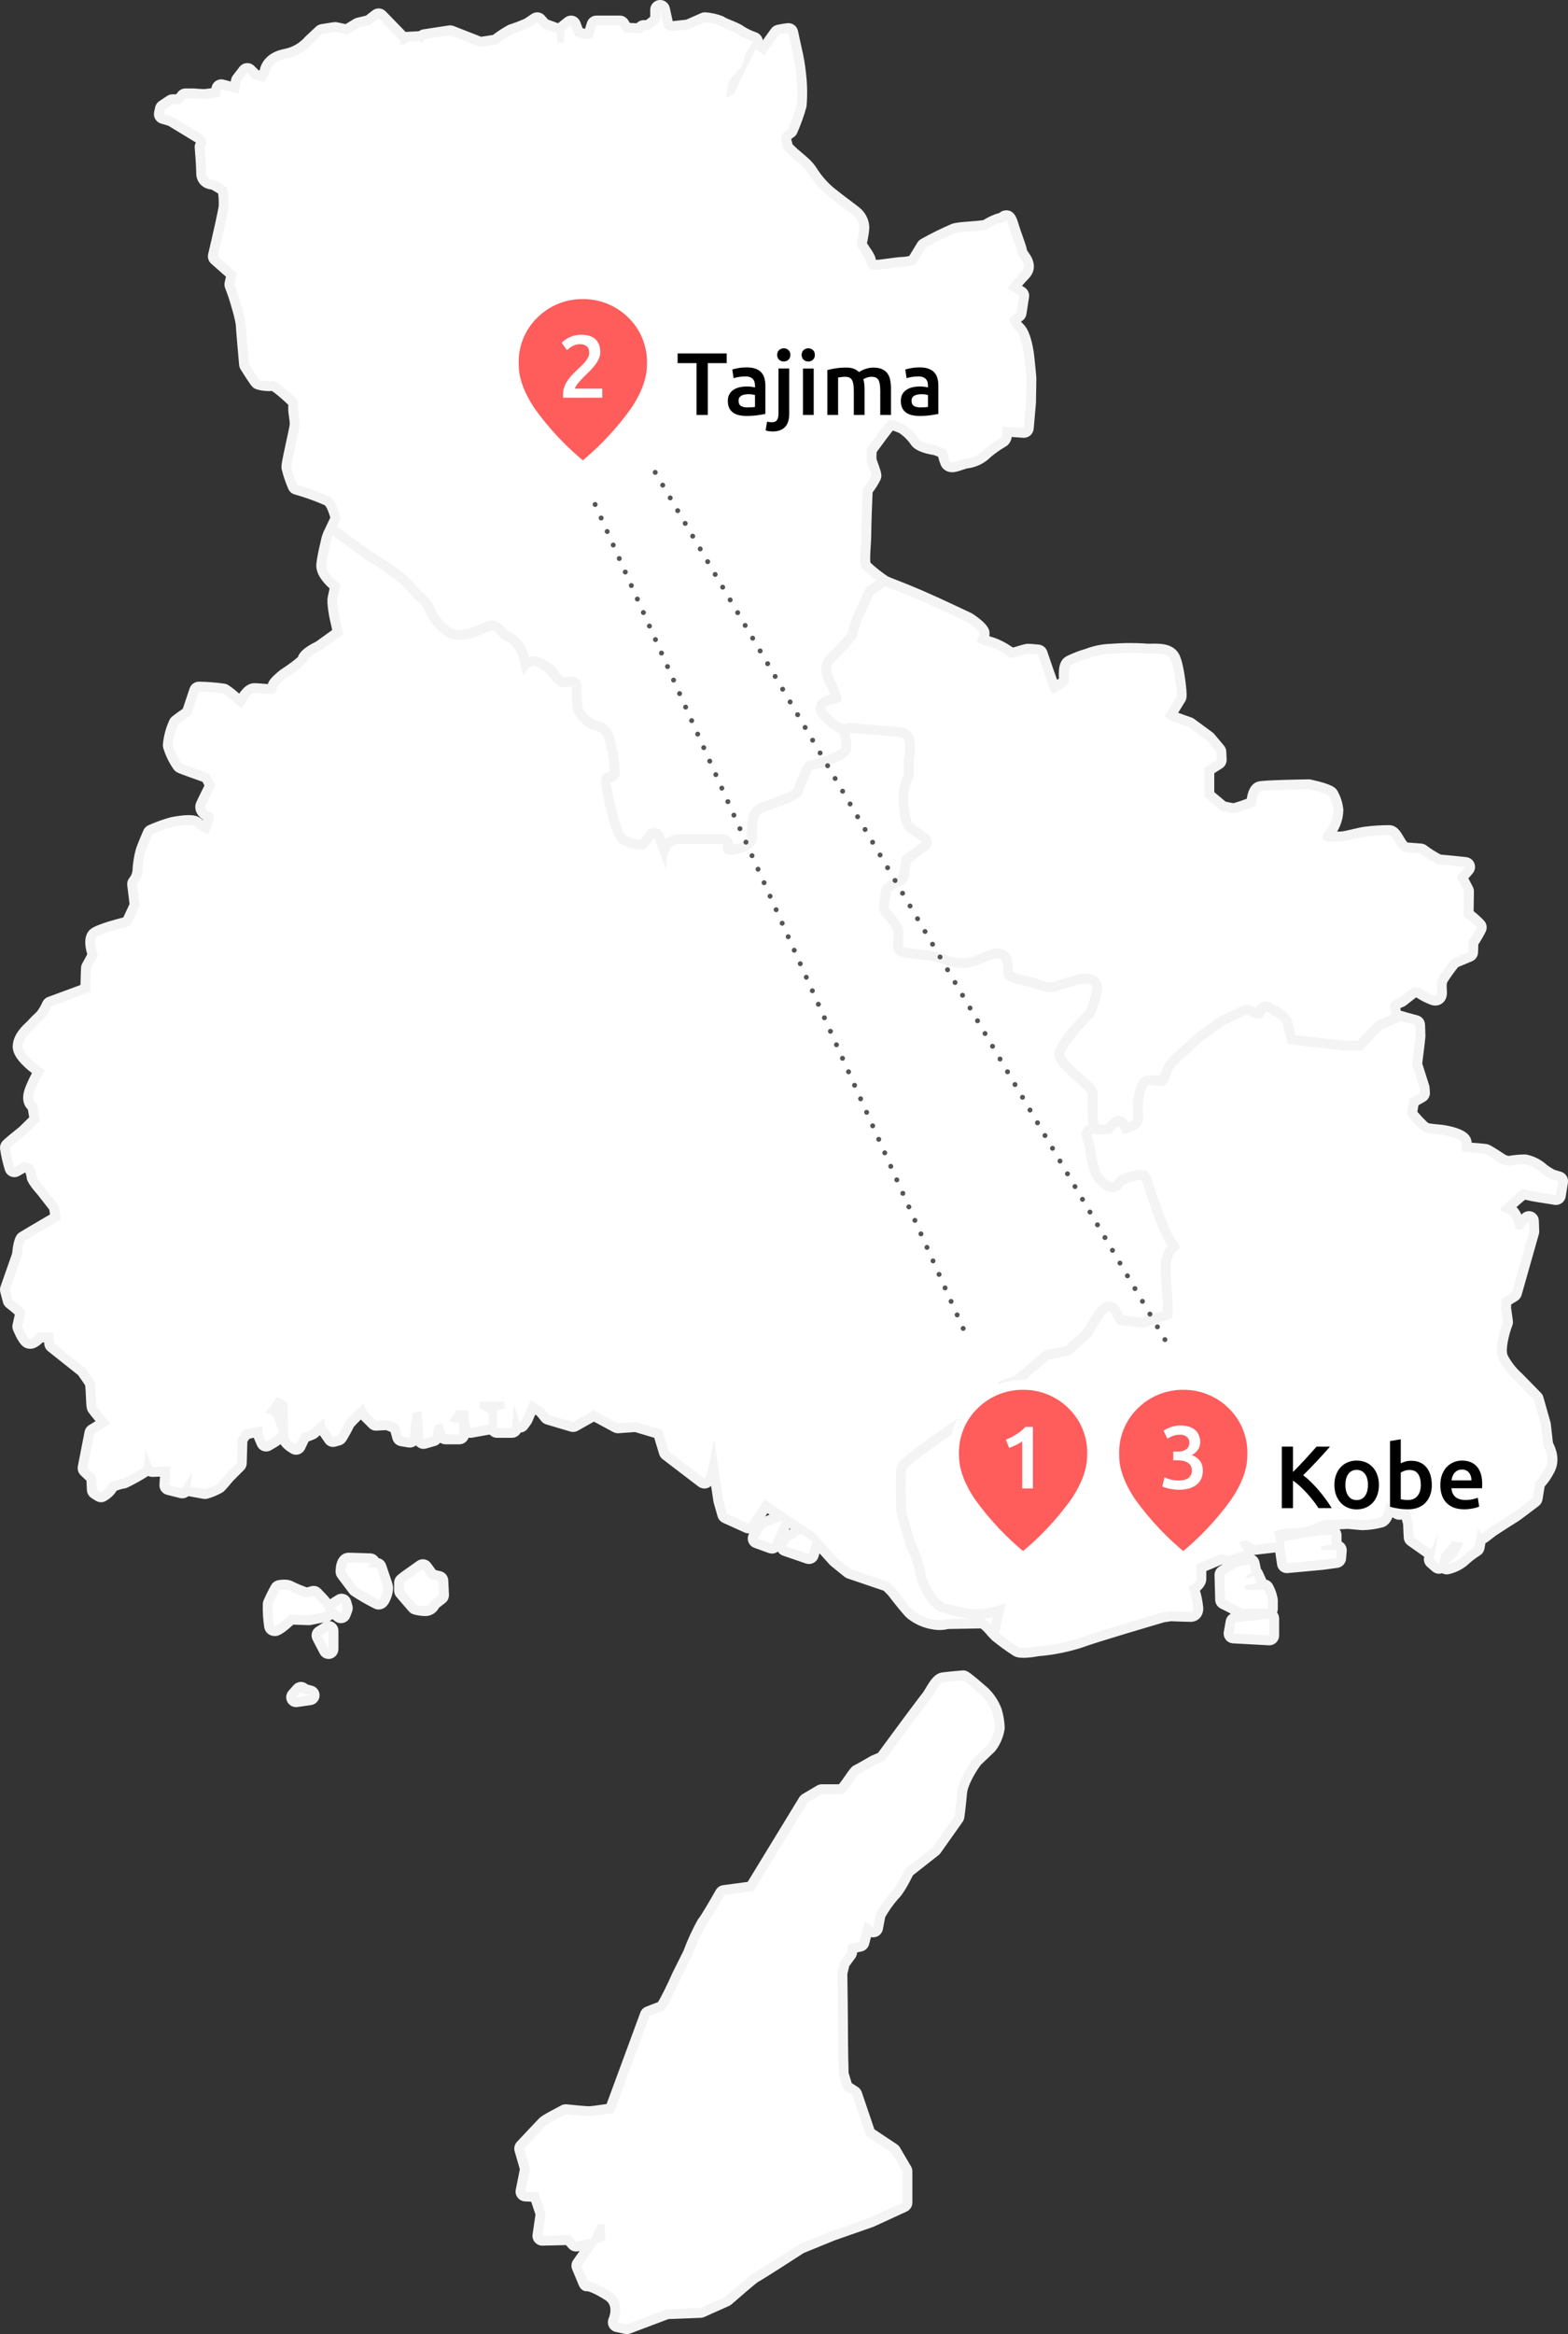 <?xml version="1.0" encoding="UTF-8"?><svg id="b" xmlns="http://www.w3.org/2000/svg" width="318.143" height="473.299" viewBox="0 0 318.143 473.299"><rect x="0" y="0" width="318.143" height="473.299" fill="#333333" stroke="none"/><g id="c"><g id="d"><path d="m127.192,472.299c-.07,0-.14-.008-.209-.022l-1.849-.396c-.296-.062-.547-.257-.684-.526-.136-.271-.143-.587-.019-.863.059-.132,1.44-3.335-1.078-4.945-2.884-1.845-4.105-1.953-4.117-1.954-.377-.027-.74-.267-.886-.614l-1.319-3.166c-.132-.317-.092-.681.106-.961l2.776-3.935-2.803.609c-.071.015-.142.022-.212.022-.28,0-.551-.118-.743-.331l-.879-.977s-5.225.121-5.233.121c-.286,0-.559-.123-.749-.338-.195-.221-.283-.516-.24-.808l.625-4.249-1.16-3.478-1.955-.099c-.29-.015-.56-.155-.738-.385s-.248-.525-.191-.81l.875-4.376-1.12-3.853c-.099-.34-.011-.706.231-.964.167-.178,4.104-4.374,4.51-4.775.418-.414,2.515-1.544,4.2-2.419.143-.074.301-.112.461-.112.034,0,.068.002.103.005,1.05.109,3.931.391,4.646.391.543,0,2.711-.31,4.277-.555l7.051-19.105c.098-.265.303-.476.565-.581.077-.031,1.796-.721,2.676-1.026.555-.63,2.089-3.729,3.249-6.364l2.237-4.479c.777-2.113,1.724-4.183,2.813-6.153.033-.06.072-.117.117-.169.532-.618,2.481-3.95,3.584-5.905.154-.273.428-.459.739-.5l5.463-.729,10.699-17.531c.085-.141.204-.257.345-.341l2.902-1.714c.154-.091.33-.139.508-.139h3.885c.415-.357,1.295-1.632,1.733-2.267.883-1.277,1.132-1.618,1.576-1.77.253-.105,1.819-.999,3.111-1.764.037-.021.076-.041.115-.058l1.598-.685c1.209-1.642,8.364-11.357,9.117-12.237.22-.257.517-.751.804-1.23.777-1.294,1.511-2.517,2.584-2.67.94-.135,3.888-.392,4.013-.402.029-.003.058-.004.086-.004.154,0,.306.035.444.103.565.28,2.693,2.111,3.912,3.179,1.131,1.09,1.992,2.403,2.526,3.83.349,1.176.54,2.321.59,3.472.003.066-.001.134-.011.199-.22,1.401-.787,2.74-1.639,3.874-.033.044-.069.085-.109.123l-2.843,2.713c-.361.486-2.833,3.893-3.052,6.411-.263,3.03-.524,4.742-.536,4.814-.023.153-.083.299-.172.426l-4.484,6.331c-.056.079-.123.149-.199.209l-5.365,4.21c-.657,1.343-2.039,4.014-3.007,4.831-1.066,1.223-2.004,2.56-2.791,3.978l-.498,2.614c-.065.342-.302.625-.626.748-.116.044-.236.065-.356.065-.217,0-.432-.07-.609-.207l-.476-.365-.043.192-.667,2.54c-.095.362-.385.641-.75.723l-1.655.367-.071.849c-.016.185-.082.36-.191.51l-1.33,1.807-.453,1.924c.016,1.102.13,9.241.13,12.422,0,3.052.106,7.101.128,7.884l.778,2.554,1.54.988c.19.123.334.307.407.52l2.661,7.856,4.861,3.241c.126.084.231.195.308.326l2.242,3.82c.09.153.138.328.138.506v6.329c0,.391-.227.745-.582.908l-6.595,3.034-8.002,2.806-6.328,2.585c-7.432,4.806-8.981,5.729-9.374,5.932h0c-.409.251-3.101,2.543-5.468,4.614-.075.065-.16.119-.251.16l-5.018,2.242c-.116.052-.241.081-.368.086l-3.297.132-3.401.126-7.894,2.977c-.113.043-.233.065-.353.065Zm-6.146-18.399l.761-.292-.045-1.14-.716,1.432Z" fill="#fff" stroke-width="0"/><path d="m195.392,340.717c.53.263,3.672,3.013,3.697,3.034.996.961,1.764,2.133,2.248,3.429.303,1.03.48,2.092.527,3.165-.196,1.244-.694,2.422-1.451,3.429l-2.902,2.771s-3.034,3.957-3.298,6.99-.527,4.748-.527,4.748l-4.485,6.331-5.546,4.353s-1.978,4.089-2.902,4.748c-1.174,1.337-2.197,2.8-3.05,4.363l-.527,2.77-1.716-1.319-.388,1.718-.659,2.507-2.374.527-.132,1.582-1.45,1.972-.527,2.242s.132,9.101.132,12.531.132,8.046.132,8.046l.924,3.034,1.849,1.187,2.77,8.178,5.144,3.43,2.242,3.82v6.328l-6.595,3.034-7.915,2.771-6.463,2.639s-8.973,5.803-9.366,5.935c-.393.132-5.669,4.748-5.669,4.748l-5.018,2.242-3.297.132-3.562.132-8.046,3.034-1.849-.396s1.849-4.09-1.451-6.2-4.618-2.11-4.618-2.11l-1.319-3.166,3.165-4.485,1.714-.658-.132-3.298h-1.319l-1.451,2.902-3.034.659-1.187-1.319-5.669.132.659-4.485-1.451-4.352-2.637-.133.923-4.617-1.188-4.088s4.088-4.357,4.485-4.75c.397-.393,3.957-2.242,3.957-2.242,0,0,3.825.396,4.748.396s5.012-.659,5.012-.659l7.254-19.653s1.976-.792,2.77-1.056c.795-.264,3.697-6.858,3.697-6.858l2.242-4.485c.766-2.091,1.692-4.119,2.769-6.067.795-.923,3.697-6.067,3.697-6.067l5.935-.791,10.947-17.939,2.902-1.714h4.088c.791,0,3.035-3.955,3.43-4.089.394-.134,3.297-1.849,3.297-1.849l1.849-.791s8.442-11.476,9.233-12.399c.791-.923,1.847-3.429,2.77-3.56.923-.132,3.957-.396,3.957-.396m3.696,3.033l.001.001h-0s-.001-.001-.001-.001m-3.696-5.033c-.058,0-.115.003-.173.007-.316.028-3.117.272-4.067.408-1.546.221-2.438,1.708-3.301,3.146-.241.401-.54.901-.705,1.093-.752.877-7.3,9.763-9.003,12.076l-1.348.577c-.079.034-.156.073-.23.117-1.184.699-2.644,1.536-3,1.705-.726.274-1.111.832-2.001,2.12-.328.475-.942,1.363-1.341,1.835h-3.455c-.358,0-.709.096-1.017.278l-2.902,1.714c-.282.167-.519.4-.69.68l-10.45,17.124-4.989.665c-.622.083-1.169.453-1.478 1-1.345,2.385-3.055,5.259-3.471,5.745-.088.103-.169.219-.235.337-1.105,1.999-2.067,4.098-2.858,6.24l-2.192,4.385c-.015.029-.028.059-.042.088-1.007,2.288-2.354,5.035-2.957,5.927-.913.332-2.25.867-2.425.937-.525.21-.936.633-1.132,1.164l-6.847,18.551c-1.583.241-3.16.453-3.543.454-.597,0-3.103-.236-4.543-.385-.069-.007-.137-.011-.206-.011-.32,0-.636.077-.922.225-3.83,1.989-4.244,2.399-4.443,2.596-.402.398-3.849,4.07-4.535,4.802-.484.515-.659,1.248-.462,1.927l1.051,3.618-.827,4.136c-.114.57.026,1.162.383,1.621s.896.74,1.477.769l1.273.064.868,2.603-.59,4.013c-.086.583.09,1.174.48,1.616.38.43.926.675,1.498.675.016,0,.031-0.0.047-.001l4.75-.111.572.636c.384.426.926.662,1.487.662.141,0,.283-.015.425-.046l.292-.064-1.295,1.835c-.396.562-.476,1.288-.212,1.922l1.319,3.166c.315.755.834,1.249,1.592,1.249.061,0,.123-.003.186-.01.285.064,1.415.384,3.608,1.787,1.754,1.121.812,3.444.699,3.705-.238.55-.22,1.185.054,1.718.275.533.77.922,1.356,1.047l1.849.396c.138.029.279.044.418.044.24,0,.479-.043.706-.129l7.741-2.919,3.236-.12,3.303-.132c.254-.01.504-.069.736-.172l5.018-2.242c.182-.081.351-.19.501-.321,2.234-1.955,4.819-4.16,5.334-4.515.628-.339,2.499-1.487,9.313-5.893l6.242-2.549,7.867-2.754c.059-.021.118-.044.175-.071l6.595-3.034c.71-.326,1.164-1.036,1.164-1.817v-6.328c0-.356-.095-.705-.275-1.012l-2.242-3.82c-.153-.261-.364-.484-.616-.652l-4.578-3.052-2.552-7.533c-.145-.429-.432-.796-.814-1.041l-1.23-.79-.631-2.073c-.028-1.031-.124-4.829-.124-7.722,0-3.088-.107-10.83-.129-12.313l.377-1.604,1.208-1.643c.219-.298.351-.65.382-1.019l.01-.116.937-.208c.731-.163,1.31-.72,1.5-1.444l.385-1.465c.145.033.294.05.444.05.24,0,.48-.043.711-.131.649-.247,1.123-.813,1.253-1.495l.467-2.455c.728-1.29,1.587-2.509,2.558-3.629.99-.903,2.177-3.042,3.086-4.882l5.185-4.07c.152-.119.286-.26.397-.417l4.485-6.331c.179-.253.297-.545.345-.852.011-.073.277-1.816.543-4.879.15-1.725,1.761-4.431,2.804-5.829l2.785-2.659c.079-.076.152-.158.218-.245.95-1.264,1.582-2.757,1.827-4.319.021-.132.028-.265.022-.399-.054-1.233-.258-2.458-.607-3.642-.013-.046-.028-.091-.045-.135-.585-1.565-1.53-3.006-2.732-4.167-.024-.023-.048-.045-.072-.067-3.364-2.943-3.918-3.218-4.126-3.321-.277-.137-.581-.208-.888-.208h0Z" fill="#f4f4f4" stroke-width="0"/></g><g id="e"><path d="m135.127,177.321c-.413,0-.792-.257-.939-.657l-1.732-4.748c-.215.259-.435.514-.659.763-.397.401-.975.58-1.802.58-1.533,0-4.25-.651-5.493-2.1-1.615-1.883-3.116-9.32-3.451-11.671-.189-1.324.026-2.353.639-3.06.308-.354.665-.567.997-.694l-.139-1.67c-.196-1.412-.542-2.865-1.022-4.266-.227-.523-.554-.628-1.27-.807-.317-.08-.677-.17-1.022-.342-1.378-.78-2.534-1.853-3.389-3.126-.741-1.107-.85-3.674-.842-5.241l-1.018.102c-.033.003-.067.005-.1.005-.175,0-.347-.046-.499-.134-.972-.56-1.798-1.304-2.457-2.211q-.554-.916-2.252-1.859c-.143-.079-.271-.119-.381-.119-.483,0-1.024.863-1.206,1.325-.151.385-.523.636-.931.636-.029,0-.059-.001-.088-.004-.441-.039-.805-.363-.893-.798-.004-.021-.429-2.128-1.051-4.202-.387-1.072-1.262-1.948-2.386-2.352-.077-.027-.15-.065-.218-.11-.335-.224-.659-.586-1.002-.97-.19-.212-.512-.571-.724-.748-.098.042-.215.095-.35.154-1.266.562-3.9,1.732-6.168,1.732-2.53,0-3.427-.812-4.377-1.674-.171-.155-.352-.319-.556-.489-1.377-1.249-2.433-2.791-3.084-4.488-.249-.579-.532-.833-1.15-1.39-.552-.497-1.309-1.177-2.333-2.407-2.01-2.411-8.047-5.965-8.108-6.001l-6.737-4.891c-.378-.274-.516-.774-.331-1.204.267-.62.638-1.388.955-2.043.183-.378.401-.829.507-1.068-.132-.693-.786-2.909-1.662-3.49-2.046-.916-4.179-1.684-6.341-2.28-.291-.08-.531-.288-.651-.565-.52-1.199-.948-2.453-1.27-3.728-.013-.051-.021-.102-.026-.153-.047-.508.169-1.608.884-4.882.329-1.505.78-3.566.786-3.961,0-.539-.112-1.329-.195-1.906-.072-.506-.109-.778-.109-.985v-1.48c-1.577-1.519-3.477-3.134-4.098-3.378-.29.03-.554.043-.817.043-.749,0-1.493-.106-2.21-.316-.102-.03-.199-.076-.287-.138-.178-.122-.399-.275-2.412-3.496-.083-.134-.134-.284-.148-.44-.111-1.23-.646-7.214-.687-8.285-.217-1.19-.51-2.38-.87-3.537-.38-1.386-.83-2.734-1.346-4.041-.074-.188-.09-.395-.044-.592l.392-1.703-3.436-3.033c-.277-.245-.397-.622-.311-.981,1.056-4.442,2.159-9.418,2.18-10.053.015-1.005-.045-2.009-.181-2.995-.35-.281-1.249-.824-2.038-1.253-1.192-.046-2.356-.785-2.356-2.371,0-1.469-.297-4.982-.3-5.018-.021-.246.05-.491.199-.689h-.001s.194-.292.128-.604c-.074-.348-.457-.644-.764-.831l-5.517-3.356-1.614-.477c-.495-.146-.797-.644-.698-1.15.101-.515.199-.978.199-.978.055-.255.206-.478.423-.623l1.583-1.055c.165-.109.357-.168.555-.168h1.221l.623-.802c.19-.244.481-.387.79-.387h1.581c.482.04,1.608.132,2.111.132.321,0,1.415-.144,2.356-.283l.234-.936c.065-.259.23-.481.46-.617.156-.093.333-.141.511-.141.084,0,.168.011.251.032l2.495.646.224-1.419c.026-.165.094-.322.196-.455l1.32-1.709c.176-.228.441-.368.728-.387.021-.001.043-.002.064-.002.264,0,.519.104.707.293l1.006,1.005,1.243.359.562-.984c.124-.808.777-2.91,4.213-3.568,1.819-.352,3.493-1.313,4.711-2.709.022-.025.046-.05.07-.073l2.11-1.973c.146-.137.33-.227.527-.257l2.506-.396c.052-.009.103-.013.156-.013.069,0,.138.007.206.021l2.118.444,2.038-1.242c.09-.056.189-.096.291-.12l2.031-.477,1.544-1.19c.181-.14.396-.208.61-.208.262,0,.523.102.718.304l4.357,4.486c.049.051.093.105.13.165.157-.12.348-.191.549-.202,0,0,2.411-.135,2.429-.135.117,0,.232.021.341.06l.007-.011c.156-.234.403-.392.681-.435l5.144-.79c.05-.008.101-.012.152-.012.124,0,.248.023.364.068l5.818,2.276,2.903-.446c.973-.76,2.014-1.445,3.097-2.039.056-.031.116-.057.177-.076,1.099-.35,2.19-.768,3.245-1.242l1.509-1.01c.17-.113.363-.169.556-.169.276,0,.55.114.746.333l.894.998,2.666.968c.101.037.194.09.276.153.055-.202.173-.385.34-.518l1.318-1.056c.179-.144.4-.22.625-.22.089,0,.178.012.266.036.309.085.559.314.671.614l.625,1.674,1.173.418.852-.13.609-1.915c.132-.415.518-.697.953-.697h4.748c.343,0,.662.176.846.466l.637,1.01,2.398.087.208-.264c.19-.24.479-.381.785-.381h.754c.676-.462,1.337-1.008,1.544-1.276v-1.807c0-.511.384-.939.892-.994.037-.004.073-.006.109-.006.464,0,.874.322.976.784l.692,3.138.662.397,3.209-.343,3.156-1.388c.127-.057.264-.085.402-.085.024,0,.048.001.071.003,1.097.078,2.172.322,3.197.726.131.052.249.13.348.231.116.071.864.379,1.358.583,1.16.477,1.924.802,2.352,1.163.867.537,1.794.977,2.757,1.31.286.099.512.322.615.606.101.279.072.59-.079.846.101.034.196.086.282.151l.895.69,2.431-3.383c.142-.196.35-.336.586-.391.658-.152,1.331-.266,2-.338.037-.004.073-.006.108-.006.465,0,.876.325.977.789l.246,1.148c.188.883.364,1.709.472,2.168.44,1.81.754,3.676.93,5.541.221,1.991.248,4.028.078,6.04-.005.064-.017.127-.034.189-.481,1.702-1.086,3.386-1.797,5.003-.089.204-.245.372-.44.477-.106.06-1.086.638-.818,1.48.186.585.251.929.289,1.134l.014.07c.077.087.249.259.444.452l.226.226c.43.43.939.856,1.478,1.308,1.033.866,2.1,1.761,2.772,2.824,1.022,1.637,2.286,3.095,3.759,4.34.884.723,2.29,1.782,3.419,2.634,1.322.997,1.8,1.361,1.973,1.535.818.713,1.343,1.764,1.431,2.913.003.87-.204,1.919-.37,2.763-.054.273-.118.599-.146.784.131.256.487.785.732,1.15.549.815.892,1.34,1.031,1.759.042.126.08.27.119.421.219.843.315.875.682.875.69,0,1.915-.167,2.995-.315,1.104-.15,2.147-.293,2.798-.293.63-.03,1.285-.15,1.921-.357l1.863-3.046c.089-.145.214-.266.363-.35,1.977-1.11,4.033-2.125,6.111-3.016.036-.016.073-.029.111-.04.659-.194,1.863-.286,3.258-.392,1.07-.081,2.666-.202,3.114-.356.02-.015.041-.03.062-.044,1.017-.665,2.126-1.149,3.302-1.44.232-.282.512-.418.843-.418.914,0,1.18.882,1.548,2.102.29.962.609,1.848.891,2.63.399,1.11.715,1.987.816,2.693.027.118.258.442.411.656.57.8,1.756,2.464.067,4.152-.714.723-1.388,1.494-2.01,2.303l1.466.946c.332.214.507.604.446.993l-.532,3.427c-.045.293-.219.551-.474.704-.331.199-.692.449-.925.636.232.6.6,1.138,1.081,1.574,1.333,1.328,1.827,5.235,1.912,6.005.01.044.018.089.021.134.027.305.079.815.137,1.373.153,1.493.253,2.497.253,2.827,0,.459-.076,4.814-.076,4.814l-.461,5.247c-.046.519-.481.912-.995.912-.023,0-3.361-.23-3.361-.23-.025,1.671-.617,2.046-.904,2.178-1.095.644-2.146,1.384-3.126,2.202-1.026,1.047-2.331,1.739-3.777,2.002-.041.007-.082.012-.123.014-.424.024-1.019.228-1.544.407-.619.212-1.203.412-1.722.412-.584,0-1.065-.265-1.319-.725-.019-.033-.036-.068-.051-.104-.266-.649-.465-1.325-.593-2.016-.533-.268-1.091-.487-1.664-.654-.564-.085-3.231-.545-3.909-1.666-.733-1.074-1.655-1.978-2.742-2.688-.616-.257-1.614-.668-2.115-.72-.575.62-2.337,2.965-3.905,5.14-.048.624-.065,1.256-.052,1.884.05.184.228.682.361,1.054.445,1.243.627,1.789.627,2.185,0,.154-.036.307-.104.445-.459.921-1.016,1.794-1.661,2.598-.06,1.399-.289,6.83-.289,8.911,0,.756-.056,1.595-.109,2.407-.083,1.256-.221,3.333.095,3.861,1.25,1.174,2.609,2.247,4.042,3.191l.164.062c.346.134.589.447.634.815.044.368-.119.731-.424.941l-2.163,1.497-2.434,5.474-.843,2.938c-.036.124-.096.24-.176.342-1.339,1.702-2.815,3.326-4.388,4.827-.782.695-.66,1.246.187,2.928.26.516.528,1.049.716,1.611.093.28.191.536.281.77.336.88.654,1.711.185,2.517-.475.816-1.506,1.077-2.55,1.238-.067.011-.127.021-.182.031.224.23.519.491.713.663.24.213.473.421.667.615.46.466,1.068.743,1.716.783.37.023.697.249.849.587.27.599.483,1.227.634,1.866.291,1.152.398,2.353.311,3.552-.237,3.084-6.128,4.64-8.245,5.101-.625,1.358-1.189,2.76-1.681,4.172-.38,1.349-2.647,2.377-6.966,3.894-.655.231-1.202.421-1.528.56-.72.308-.702,2.001-.685,3.496l.005.733c0,2.863-3.266,4.177-6.061,4.432-.135.012-.261.018-.381.018-1.104,0-1.705-.483-2.014-.889-.304-.398-.433-.855-.475-1.272h-7.953c-.278,0-.488.09-.683.293-.731.76-.936,2.746-.894,3.818.019.492-.322.926-.806,1.022-.065.013-.13.019-.194.019ZM55.326,78.247h0Z" fill="#fff" stroke-width="0"/><path d="m133.929,2l.785,3.558,1.319.791,3.697-.396,3.298-1.451c.995.071,1.974.293,2.902.659.391.398,3.293,1.321,3.82,1.849.953.598,1.971,1.085,3.034,1.452l-1.446,2.374-.923,2.77c-.951.861-1.793,1.835-2.507,2.901-.302,1.075-.479,2.182-.527,3.298l1.582-.791,1.849-4.089,2.507-5.011,1.714,1.319,3.034-4.221c.62-.144,1.249-.251,1.882-.319.271,1.258.567,2.673.722,3.335.432,1.778.736,3.584.908,5.405.216,1.947.241,3.91.076,5.862-.47,1.663-1.055,3.291-1.75,4.873,0,0-1.829.988-1.295,2.664.534,1.676-.075.992,1.219,2.285s3.197,2.513,4.111,3.96c1.075,1.719,2.41,3.26,3.958,4.569,1.675,1.37,5.026,3.807,5.33,4.111.664.583,1.074,1.403,1.141,2.284,0,1.137-.532,3.117-.532,3.574s1.6,2.435,1.828,3.122c.228.686.297,1.98,1.75,1.98s4.573-.609,5.792-.609c.885-.041,1.759-.221,2.588-.532l2.05-3.348c1.951-1.096,3.959-2.087,6.015-2.969,1.294-.382,6.243-.382,6.699-.914.999-.653,2.108-1.118,3.275-1.37.157,0,.212-.324.323-.324.104,0,.257.285.591,1.39.689,2.284,1.522,4.11,1.675,5.176.153,1.066,2.364,2.358.762,3.96-1.002,1.013-1.919,2.108-2.74,3.273l2.36,1.523-.532,3.426s-1.523.914-1.523,1.294c.252.968.781,1.841,1.521,2.514.993.99,1.526,4.567,1.602,5.481l.009.006c.081.914.386,3.654.386,4.111s-.076,4.796-.076,4.796l-.457,5.176-4.416-.304s.228,2.133-.304,2.361c-1.181.691-2.302,1.48-3.351,2.36-.881.913-2.026,1.525-3.275,1.751-1.072.06-2.469.817-3.21.817-.206,0-.362-.059-.445-.208-.3-.732-.505-1.499-.609-2.284-.745-.42-1.537-.751-2.36-.986-.686-.075-2.97-.609-3.275-1.218-.824-1.216-1.886-2.252-3.122-3.045-.755-.316-1.977-.838-2.68-.838-.148,0-.273.023-.365.076-.534.304-4.416,5.71-4.416,5.71-.072.784-.097,1.573-.076,2.36.073.457.986,2.666.986,3.122-.475.955-1.063,1.85-1.75,2.666,0,0-.304,6.852-.304,9.289s-.61,5.862.228,6.928c1.342,1.269,2.794,2.415,4.339,3.426l.264.101-2.393,1.658-2.576,5.792-.863,3.005c-1.317,1.673-2.752,3.251-4.293,4.721-1.931,1.717.001,3.647.645,5.579.643,1.932,1.502,2.791-1.288,3.22-2.79.429-.43,1.932.643,3.006.628.636,1.469,1.018,2.361,1.073.244.542.435,1.106.572,1.685.268,1.062.365,2.159.287,3.251-.214,2.791-7.942,4.294-7.942,4.294-.727,1.538-1.372,3.114-1.931,4.721-.425,1.502-6.441,3.221-7.943,3.864-1.502.642-1.287,3.003-1.287,5.15s-2.791,3.22-5.153,3.435c-.103.009-.2.014-.291.014-2.015,0-1.426-2.159-1.426-2.159h-9.015c-2.791,0-2.576,5.151-2.576,5.151l-2.356-6.458c-.53.748-1.104,1.465-1.718,2.147-.167.168-.554.249-1.058.249-1.425,0-3.783-.642-4.734-1.751-1.288-1.501-2.791-8.156-3.22-11.161-.375-2.629,1.222-2.793,1.627-2.793.058,0,.091.003.091.003l-.214-2.576c-.211-1.533-.571-3.043-1.073-4.507-.643-1.502-1.927-1.288-2.79-1.718-1.204-.684-2.233-1.639-3.005-2.789-.859-1.284-.645-5.792-.645-5.792l-2.146.216c-.843-.487-1.575-1.145-2.147-1.932q-.643-1.072-2.576-2.146c-.311-.173-.6-.245-.866-.245-1.383,0-2.139,1.963-2.139,1.963,0,0-.43-2.147-1.073-4.294-.503-1.4-1.605-2.503-3.006-3.006-.606-.404-1.591-1.95-2.244-1.95-.041,0-.08.006-.117.018-.647.214-3.865,1.931-6.439,1.931s-3.005-.858-4.293-1.931c-1.236-1.122-2.192-2.519-2.79-4.078-.644-1.502-1.502-1.501-3.649-4.078s-8.37-6.224-8.37-6.224l-6.655-4.837c.553-1.284,1.563-3.215,1.563-3.389,0-.229-.685-3.579-2.208-4.492-2.119-.953-4.308-1.742-6.548-2.36-.501-1.157-.909-2.352-1.218-3.574-.076-.832,1.675-7.76,1.675-8.75s-.304-2.513-.304-2.893v-1.904s-4.038-3.964-5.049-3.964c-.019,0-.036.001-.053.004-.27.032-.542.048-.813.048-.651,0-1.3-.093-1.928-.276-.229-.159-2.132-3.204-2.132-3.204,0,0-.685-7.614-.685-8.299-.227-1.261-.532-2.507-.913-3.731-.382-1.394-.839-2.767-1.37-4.111l.525-2.284-3.882-3.427s2.207-9.292,2.207-10.278c.017-1.147-.06-2.294-.233-3.429-.152-.457-2.74-1.828-2.74-1.828,0,0-.048.005-.126.005-.378,0-1.476-.109-1.476-1.374,0-1.528-.303-5.102-.303-5.102,0,0,1.211-1.601-.914-2.893s-5.628-3.424-5.628-3.424l-1.739-.514c.099-.505.196-.96.196-.96l1.582-1.055h1.711l.923-1.188h1.581s1.452.132,2.111.132,3.165-.396,3.165-.396l.396-1.582,3.562.923.396-2.507,1.32-1.709,1.188,1.188,2.247.649,1.055-1.849s0-2.244,3.43-2.902c2.048-.395,3.905-1.463,5.276-3.034l2.11-1.972,2.507-.396,2.505.526,2.376-1.449,2.242-.527,1.714-1.321,4.358,4.486v.925l1.056-.133.396-.527,2.374-.133.653.396.527-.792,5.144-.79,6.068,2.374,3.43-.527c.992-.794,2.051-1.5,3.165-2.11,1.167-.373,2.312-.813,3.429-1.319l1.577-1.056,1.061,1.185,2.902,1.054.132,1.98,1.319-.132.132-2.372,1.319-1.056.787,2.111,1.849.658,1.714-.263.797-2.507h4.748l.919,1.457,3.432.123.522-.662h1.056s2.242-1.451,2.242-2.111v-1.972m.002-2c-.072,0-.145.004-.218.012-1.015.111-1.783.968-1.783,1.988v1.403c-.216.195-.541.449-.861.68h-.437c-.553,0-1.078.229-1.454.627l-1.373-.049-.355-.563c-.366-.581-1.005-.933-1.691-.933h-4.748c-.871,0-1.642.564-1.906,1.394l-.42,1.319-.486-.173-.462-1.238c-.224-.601-.723-1.058-1.342-1.229-.175-.048-.354-.072-.532-.072-.449,0-.891.151-1.25.439l-1.319,1.056c-.022.018-.044.036-.065.054l-2.015-.731-.726-.811c-.392-.438-.939-.666-1.491-.666-.385,0-.772.111-1.112.338l-1.438.963c-.996.444-2.026.837-3.063,1.169-.122.039-.24.089-.352.151-1.053.577-2.068,1.237-3.024,1.967l-2.382.366-5.567-2.178c-.233-.091-.48-.137-.729-.137-.101,0-.203.008-.303.023l-5.144.79c-.327.05-.633.18-.892.374-.032 0-.065.001-.097.003l-2.374.133c-.071.004-.142.012-.211.023l-4.052-4.171c-.39-.401-.911-.606-1.435-.606-.428,0-.858.137-1.22.416l-1.372,1.057-1.821.428c-.206.049-.403.129-.583.239l-1.699,1.036-1.73-.363c-.135-.029-.273-.043-.411-.043-.104,0-.208.008-.312.025l-2.507.396c-.395.062-.762.241-1.054.514l-2.11,1.972c-.05.046-.097.095-.141.146-1.073,1.229-2.546,2.076-4.147,2.385-3.453.663-4.714,2.742-4.99,4.228l-.073.129-.24-.069-.824-.824c-.376-.376-.885-.586-1.414-.586-.043,0-.085.001-.128.004-.574.037-1.104.319-1.455.774l-1.32,1.709c-.205.266-.34.579-.393.911l-.052.329-1.428-.37c-.165-.043-.334-.064-.502-.064-.356,0-.71.095-1.022.281-.459.273-.789.717-.919,1.234l-.071.285c-.717.1-1.347.175-1.551.178-.411,0-1.401-.076-1.928-.124-.06-.005-.12-.008-.181-.008h-1.581c-.618,0-1.2.285-1.579.773l-.323.415h-.732c-.395,0-.781.117-1.109.336l-1.582,1.055c-.434.289-.737.736-.846,1.245,0,0-.101.472-.203.996-.198,1.012.407,2.009,1.396,2.301l1.489.44c.804.489,3.602,2.192,5.407,3.289.09.055.158.103.207.143-.279.353-.291.696-.247,1.209.003.035.296,3.507.296,4.933,0,1.852,1.242,3.183,3.069,3.355.528.293,1.046.602,1.387.828.091.794.131,1.596.119,2.393-.073.807-1.148,5.631-2.154,9.865-.171.719.069,1.473.622,1.962l2.99,2.64-.258,1.124c-.091.394-.06.806.089,1.183.502,1.272.94,2.586,1.302,3.905.006.022.013.044.019.066.342,1.097.621,2.226.83,3.357.064,1.301.535,6.575.686,8.257.028.313.13.614.296.881,2.121,3.394,2.347,3.551,2.688,3.788.177.123.372.216.578.276.809.237,1.647.357,2.49.357.202,0,.404-.007.606-.021.623.385,1.99,1.536,3.309,2.783v1.054c0,.274.041.575.119,1.126.078.547.185,1.297.185,1.767-.029.391-.471,2.41-.763,3.747-.776,3.55-.964,4.531-.903,5.186.009.104.027.206.053.307.334,1.322.779,2.628,1.322,3.88.241.555.72.972,1.303,1.132,2.079.573,4.13,1.308,6.101,2.185.391.335.895,1.612,1.114,2.518-.107.226-.242.506-.354.737-.325.672-.693,1.434-.972,2.081-.37.859-.096,1.859.661,2.409l6.655,4.837c.053.038.108.074.165.108,1.648.966,6.271,3.888,7.845,5.778,1.071,1.285,1.858,1.993,2.433,2.51.593.533.736.67.902,1.046.708,1.825,1.847,3.485,3.297,4.801.021.019.042.037.064.056.192.16.363.316.525.462,1.208,1.095,2.347,1.932,5.048,1.932,2.328,0,4.816-1.041,6.296-1.694.073.08.143.158.201.222.388.433.754.842,1.195,1.136.135.09.281.163.433.218.827.297,1.474.935,1.783,1.755.598,2.008,1.007,4.035,1.011,4.055.175.872.905,1.524,1.792,1.599.057.005.114.007.17.007.821,0,1.567-.505,1.866-1.282.077-.188.223-.428.349-.586,1.282.712,1.299.74,1.65,1.324.03.05.063.099.097.147.742,1.021,1.672,1.858,2.765,2.489.305.176.65.268 1.0.268.041,0,.083-.001.124-.004.053,1.722.291,3.627,1.004,4.692.941,1.403,2.213,2.583,3.679,3.416.031.018.063.035.096.051.442.22.875.329,1.224.416.192.048.481.12.551.172h0s.018.021.045.076c.439,1.296.757,2.638.947,3.992l.08.956c-.259.172-.495.379-.701.616-.811.935-1.105,2.232-.873,3.856.013.095,1.524,9.665,3.682,12.18,1.53,1.784,4.647,2.449,6.252,2.449.861,0,1.542-.166,2.067-.506l1.187,3.254c.292.801,1.052,1.315,1.878,1.315.129,0,.26-.013.39-.038.967-.192,1.65-1.06,1.609-2.046-.048-1.316.282-2.746.598-3.067l7.135-.001c.107.298.26.596.476.878.365.478,1.216,1.281,2.809,1.281.148,0,.305-.007.472-.022,4.235-.385,6.972-2.515,6.972-5.426,0-.247-.003-.496-.005-.746-.009-.819-.024-2.163.177-2.606.302-.121.82-.303,1.365-.494,4.78-1.679,7.034-2.744,7.596-4.55.423-1.212.901-2.416,1.427-3.592,3.085-.711,8.271-2.417,8.538-5.888.094-1.317-.021-2.624-.342-3.894-.158-.67-.392-1.358-.687-2.015-.304-.677-.959-1.13-1.7-1.176-.402-.025-.78-.197-1.063-.483-.019-.019-.038-.038-.057-.057.629-.259,1.189-.655,1.558-1.29.709-1.22.252-2.416-.116-3.377-.085-.222-.178-.464-.266-.728-.21-.632-.508-1.224-.771-1.746-.24-.477-.643-1.276-.606-1.527h0c.002,0,.036-.066.164-.18.018-.016.035-.032.052-.048,1.604-1.53,3.112-3.189,4.483-4.931.16-.204.279-.436.351-.685l.824-2.871,2.291-5.153,1.932-1.338c.61-.422.936-1.147.847-1.883-.089-.736-.578-1.363-1.27-1.628l-.06-.023c-1.282-.852-2.502-1.811-3.634-2.856-.137-.618-.03-2.239.036-3.236.055-.828.112-1.685.112-2.473,0-1.928.199-6.784.274-8.547.603-.786,1.13-1.629,1.571-2.516.138-.277.209-.582.209-.891,0-.556-.188-1.134-.686-2.523-.098-.273-.236-.66-.305-.875-.006-.456.005-.914.033-1.371,1.21-1.674,2.568-3.49,3.292-4.381.418.138.963.363,1.276.494.941.629,1.742,1.42,2.382,2.356.95,1.494,3.765,1.987,4.542,2.096.336.102.666.223.987.364.136.581.318,1.15.545,1.702.029.072.063.142.101.209.43.776,1.25,1.239,2.194,1.239.685,0,1.346-.226,2.046-.466.441-.151.989-.339,1.275-.355.082-.005.164-.014.245-.029,1.633-.296,3.11-1.072,4.277-2.248.919-.764,1.905-1.458,2.933-2.064.71-.361,1.147-1.01,1.327-1.988l2.314.16c.047.003.093.005.14.005,1.028,0,1.899-.785,1.99-1.824l.457-5.176c.004-.047.007-.094.007-.141.008-.446.077-4.37.077-4.832,0-.364-.082-1.208-.257-2.915-.057-.559-.11-1.069-.137-1.373-.006-.064-.015-.128-.026-.19-.097-.946-.594-4.971-2.165-6.536-.021-.021-.044-.043-.066-.063-.173-.158-.328-.333-.461-.522.051-.032.101-.063.149-.092.507-.306.855-.822.946-1.407l.532-3.426c.121-.78-.228-1.559-.892-1.988l-.532-.344c.399-.472.816-.928,1.249-1.366,2.279-2.279.587-4.652.031-5.432-.083-.116-.199-.28-.261-.38-.134-.769-.449-1.643-.841-2.73-.277-.77-.591-1.642-.874-2.578-.378-1.253-.849-2.813-2.505-2.813-.333,0-.878.081-1.371.523-1.152.316-2.243.803-3.252,1.453-.529.114-1.917.22-2.774.285-1.683.128-2.757.221-3.466.43-.076.022-.15.049-.222.08-2.113.907-4.201,1.937-6.206,3.063-.298.167-.548.408-.727.7l-1.663,2.718c-.432.115-.875.184-1.323.208-.716.007-1.72.144-2.879.303-.891.122-1.883.258-2.543.295-.011-.041-.021-.081-.031-.116-.045-.175-.09-.339-.138-.484-.183-.551-.556-1.12-1.15-2.002-.148-.22-.362-.538-.514-.78.025-.133.054-.279.079-.404.175-.886.392-1.988.392-2.879,0-.051-.002-.101-.006-.152-.106-1.396-.739-2.675-1.783-3.606-.228-.213-.656-.54-2.009-1.56-1.125-.848-2.524-1.903-3.406-2.625-1.368-1.156-2.563-2.535-3.529-4.081-.761-1.204-1.89-2.151-2.981-3.066-.521-.437-1.014-.85-1.413-1.249l-.229-.228c-.088-.087-.161-.16-.223-.221-.048-.23-.124-.553-.269-1.01.06-.096.23-.254.364-.333.391-.211.671-.531.85-.938.73-1.661,1.351-3.388,1.844-5.134.035-.123.058-.248.068-.375.175-2.077.148-4.18-.082-6.251-.177-1.878-.499-3.793-.953-5.658-.102-.436-.275-1.246-.46-2.112l-.251-1.171c-.2-.929-1.022-1.579-1.953-1.579-.072,0-.144.004-.217.012-.71.077-1.422.198-2.118.359-.472.11-.889.387-1.172.781l-1.679,2.336c-.019-.134-.052-.267-.098-.396-.205-.569-.657-1.015-1.229-1.213-.872-.301-1.712-.697-2.499-1.178-.538-.432-1.325-.768-2.556-1.274-.398-.164-.983-.405-1.208-.523-.154-.122-.326-.222-.51-.294-1.119-.441-2.294-.708-3.493-.794-.048-.003-.095-.005-.143-.005-.277,0-.551.057-.805.169l-3.014,1.326-2.722.291-.005-.003-.6-2.717c-.204-.925-1.024-1.569-1.951-1.569h0Z" fill="#f4f4f4" stroke-width="0"/></g><g id="f"><path d="m223.513,231.063c-.648,0-1.38-.027-2.085-.065-.43-.023-.797-.319-.911-.735-.29-1.058-.599-2.189-.704-2.61-.015-.06-.024-.12-.027-.181-.107-1.764-.11-3.552-.01-5.315-.253-.4-1.313-1.337-2.1-2.03-2.309-2.038-4.925-4.348-4.757-6.528.223-2.894,5.229-7.968,6.591-9.297.504-1.242.876-2.54,1.107-3.863-.025-.001-.055-.002-.087-.002-.176,0-.355.019-.518.034-.195.019-.373.034-.516.034-.222.027-1.389.389-2.242.652-2.079.643-3.495,1.065-4.198,1.065-1.302-.125-2.474-.436-3.581-.929-.393-.127-.934-.242-1.504-.363-1.251-.267-2.668-.568-3.782-1.205-1.367-.782-1.539-1.411-1.604-2.659-.022-.423-.05-.95-.174-1.693-.003-.018-.006-.032-.009-.046-.484.037-1.276.365-2.044.683-1.38.57-3.098,1.28-4.817,1.28h0c-.12,0-.239-.004-.358-.011-2.386-.14-3.082-.375-4.019-.748-.416-.165-.888-.352-1.744-.567-1.032-.257-2.244-.371-3.417-.481-1.7-.159-3.306-.31-4.354-.907-1.615-.922-1.464-3.223-1.364-4.745.016-.243.037-.561.035-.731-.595-1.032-1.31-1.995-2.127-2.865-1.241-1.487-.736-3.894-.402-5.487.058-.273.11-.521.144-.728.24-1.441,2.257-2.554,3.525-3.118l.553-3.321c.043-.256.183-.485.391-.64l2.956-2.191c-.662-.469-1.453-1.033-1.897-1.365-1.27-.952-1.903-2.906-2.116-6.534-.195-2.066.175-4.175,1.071-6.08v-2.991c0-.068.007-.138.021-.205.26-1.245.297-2.695.089-3.112-1.264-.159-6.75-.607-10.203-.868-.435-.032-.798-.343-.898-.767-.081-.34-.182-.676-.304-1.002-.894-.184-1.718-.627-2.367-1.283-.165-.165-.369-.346-.578-.531-.907-.804-1.934-1.716-1.609-2.822.315-1.067,1.613-1.268,2.102-1.343.644-.1.944-.204,1.075-.267-.043-.193-.173-.536-.274-.799-.099-.259-.206-.541-.31-.85-.142-.425-.366-.871-.604-1.344-.746-1.482-1.768-3.513.245-5.301,1.429-1.365,2.799-2.865,4.05-4.44l.809-2.815c.013-.046.029-.091.049-.134l2.602-5.777c.074-.166.193-.309.342-.412l2.392-1.658c.17-.117.369-.178.57-.178.12,0,.241.021.356.065.628.24,3.918,1.502,6.942,2.81,3.328,1.437,9.714,4.477,9.779,4.507.043.021.085.045.124.071,2.957,1.972,2.957,2.857,2.957,3.191,0,.458-.192.82-.364,1.099.399.181.758.285,1.165.403.617.18,1.315.383,2.303.878.835.419,1.441.82,1.885,1.114.213.142.472.312.601.373.277-.048.981-.261,1.417-.392,1.03-.31,1.482-.438,1.816-.438.493,0,1.919.142,2.079.157.391.039.723.304.848.676.904,2.683,1.924,5.604,2.451,6.989.691-.397,1.619-1.017,1.917-1.37-.004-.098-.011-.208-.018-.328-.074-1.323-.175-3.134,1.031-3.735,1.206-.586,2.462-1.067,3.745-1.437,1.512-.582,3.187-.912,4.897-.954,1.224-.101,2.524-.153,3.809-.153.911,0,1.834.026,2.744.079.383.05.768.056,1.069.056l1.079-.008c1.06,0,3.031,0,3.954,1.381.791,1.185,1.98,7.959,1.372,8.873-.096.145-1.127,1.824-1.972,3.202.098.074.196.146.297.216.688.24,3.538,1.254,3.538,1.254.092.033.179.079.257.137l3.731,2.74c.065.047.123.102.175.163l1.98,2.361c.141.168.222.377.232.596l.075,1.602c.017.357-.159.697-.461.89l-2.051,1.308v4.849l2.822,2.374c.721.185,1.459.328,2.198.425.69-.199,2.71-.859,3.478-1.219.188-1.399.501-2.875,1.632-3.213.776-.233,6.607-.365,10.015-.423h.017c.071,0,.142.008.211.022,4.217.91,4.621,1.505,4.798,1.906.551,1.004.891,2.09,1.011,3.228.005.046.007.093.005.139-.048,1.461-.5,2.876-1.309,4.094-.145.19-.246.31-.347.43-.177.209-.448.534-.557.738.15.037.436.08.953.08.348,0,.701-.019,1.019-.034.291-.014.555-.026.767-.026.453,0,1.545-.255,2.507-.479.827-.192,1.683-.392,2.371-.495,1.621-.206,3.251-.311,4.866-.315.998,0,1.532.919,2.049,1.808.428.736.96,1.651,1.535,1.697l2.891.229c.192.015.377.086.531.203,1.007.771,2.091,1.448,3.223,2.014,1.08.071,4.577.446,5.332.527.368.04.685.28.821.624.138.345.073.736-.167,1.019l-1.312,1.54,1.208,2.295c.078.148.117.314.115.481l-.068,4.503c.852.632,1.65,1.337,2.379,2.101.292.306.36.762.171,1.139-.466.93-.997,1.834-1.579,2.693l-.065,1.917c-.013.391-.253.737-.613.889l-3.046,1.274c-.876,1.068-1.694,2.199-2.436,3.364-.334.55-.285,1.327-.242,2.013.044.7.085,1.361-.373,1.85-.245.261-.587.404-.962.404-.211,0-.433-.044-.678-.134-.944-.358-1.841-.825-2.673-1.391-.289-.078-.629-.151-.836-.175-.376.273-1.462,1.127-2.375,1.862-.085.069-.184.124-.287.162-.521.19-1.117.514-1.321.711.018.595.155,1.243.406,1.855.278.077.671.185,1.101.303.408.112.702.47.732.893.031.423-.208.818-.597.988l-3.663,1.603-1.368,1.37-2.55,2.762c-.19.205-.455.321-.734.321h-3.648c-.037,0-.075-.002-.112-.007l-11.376-1.287c-.402-.046-.737-.33-.85-.719-.035-.125-.873-3.058-1.092-4.158-.128-.258-.997-.871-2.008-1.425l-.193.387c-.143.286-.414.487-.73.54l-1.288.216c-.055.009-.11.014-.165.014-.14,0-.279-.029-.408-.087l-1.51-.675-4.012,1.911-4.385,3.131c-.391.363-3.104,2.877-4.696,4.269-.94.822-1.158,1.421-1.459,2.249-.168.462-.358.985-.691,1.571-.327.574-.997,1.258-2.332,1.258-.424,0-.839-.064-1.205-.12-.254-.04-.496-.082-.705-.082.018-.041.044-.071.047-.074-.382.418-.821,2.835-.613,5.528.226,2.936-2.991,4.211-4.927,4.502-.05.007-.1.011-.149.011-.373,0-.722-.21-.894-.552l-.267-.533c-.146.158-.286.321-.419.489-.315.487-1.002.667-2.776.667Z" fill="#fff" stroke-width="0"/><path d="m179.613,118.868c.912.347,4.067,1.568,6.901,2.793,3.35,1.447,9.746,4.492,9.746,4.492,0,0,2.512,1.675,2.512,2.36s-1.219,1.294,0,1.903,1.98.53,3.655,1.37c1.675.841,2.359,1.602,2.892,1.602s2.817-.838,3.275-.838,1.979.153,1.979.153c0,0,2.669,7.918,2.893,7.993.004.002.01.002.017.002.333,0,3.41-1.769,3.41-2.515,0-.762-.306-2.97.456-3.35,1.15-.558,2.346-1.017,3.574-1.37,1.485-.567,3.056-.876,4.645-.914,1.26-.102,2.522-.154,3.785-.154.895,0,1.791.026,2.686.077.332.047.716.057,1.124.057.349,0,.717-.008,1.085-.008,1.275,0,2.558.094,3.12.936.914,1.369,1.522,7.536,1.371,7.764-.152.228-2.437,3.96-2.437,3.96.354.337.736.642,1.143.913.228.076,3.655,1.295,3.655,1.295l3.731,2.74,1.979,2.361.075,1.602-2.513,1.602v5.862l3.351,2.817c.9.243,1.816.42,2.741.532.304-.073,4.267-1.295,4.339-1.675s.224-2.588.986-2.816c.762-.228,9.746-.381,9.746-.381,0,0,3.882.838,4.11,1.37.496.893.807,1.877.914,2.893-.042,1.274-.437,2.512-1.143,3.574-.605.762-1.436,1.524-.986,2.285.25.422,1.043.516,1.87.516.661,0,1.344-.06,1.784-.06.991,0,3.504-.758,5.026-.986,1.566-.199,3.143-.3,4.721-.304.99,0,1.596,3.351,3.502,3.502,1.907.152,2.893.228,2.893.228,1.114.854,2.312,1.594,3.574,2.208.532,0,5.482.532,5.482.532l-1.751,2.056,1.523,2.894-.076,5.024c.961.672,1.854,1.437,2.664,2.285-.49.978-1.05,1.919-1.675,2.816l-.075,2.208-3.275,1.37c-.965,1.161-1.855,2.381-2.664,3.655-.967,1.589.134,3.803-.734,3.803-.089,0-.198-.023-.333-.073-.916-.348-1.786-.808-2.588-1.37,0,0-.9-.264-1.377-.264-.096,0-.174.011-.225.036-.304.153-2.666,2.056-2.666,2.056,0,0-1.904.685-1.979,1.447-.001,1.005.234,1.996.685,2.894.087.03.759.216,1.554.434l-3.837,1.679-1.502,1.504-2.576,2.79h-3.649l-11.375-1.288s-.86-3.005-1.073-4.078c-.213-1.073-3.433-2.576-3.433-2.576l-.643,1.287-1.288.216-1.931-.863-4.508,2.147-4.508,3.22s-3.003,2.79-4.721,4.293-1.504,2.572-2.361,4.078c-.339.596-.88.754-1.463.754-.66,0-1.374-.203-1.911-.203-.188,0-.355.025-.489.092-.858.429-1.289,3.649-1.073,6.439s-4.078,3.435-4.078,3.435l-.863-1.718c-.557.441-1.061.945-1.502,1.502-.142.216-.962.287-1.996.287-.631,0-1.342-.026-2.027-.063-.287-1.049-.594-2.171-.698-2.588-.108-1.787-.108-3.579,0-5.366,0-1.288-7.083-5.58-6.868-8.37.214-2.79,6.439-8.801,6.439-8.801.605-1.447,1.038-2.96,1.288-4.508,0-.776-.541-.931-1.114-.931-.38,0-.774.068-1.033.068-.647,0-5.366,1.717-6.439,1.717-1.113-.111-2.201-.403-3.22-.863-1.288-.429-3.649-.643-5.152-1.502-1.502-.859-.858-1.073-1.288-3.649-.108-.648-.448-.889-.953-.889-1.448,0-4.258,1.971-6.904,1.971-.1,0-.2-.003-.299-.009-3.649-.214-3-.643-5.58-1.288-2.581-.644-6.012-.429-7.518-1.288-1.506-.859-.647-4.293-.863-4.937-.653-1.165-1.446-2.247-2.361-3.22-1.073-1.289-.214-4.078,0-5.366s3.435-2.576,3.435-2.576l.643-3.864,4.067-3.016s-2.149-1.505-3.005-2.146c-.855-.641-1.504-2.143-1.718-5.792-.187-1.993.185-3.999,1.073-5.792v-3.22s.859-4.077-.643-4.293c-1.063-.15-6.85-.625-10.374-.89-.137-.578-.328-1.143-.572-1.685-.892-.055-1.733-.438-2.361-1.073-1.073-1.073-3.435-2.575-.644-3.005,2.79-.43,1.931-1.289,1.288-3.22-.643-1.931-2.575-3.864-.643-5.58,1.541-1.471,2.975-3.049,4.293-4.723l.863-3.005,2.602-5.778,2.392-1.658m0-2c-.402,0-.8.121-1.139.356l-2.392,1.657c-.299.207-.535.491-.684.823l-2.602,5.778c-.039.087-.072.177-.099.269l-.753,2.623c-1.183,1.475-2.473,2.882-3.838,4.188-2.546,2.294-1.179,5.01-.444,6.472.221.439.429.853.548,1.209.073.221.149.429.223.625-1.554.258-2.505.942-2.826,2.036-.505,1.716.887,2.951,1.904,3.853.193.171.383.337.539.494.642.65,1.431,1.129,2.294,1.402.04.133.075.267.107.402.201.848.927,1.469,1.796,1.534,3.31.249,7.542.599,9.412.784.009.54-.065,1.336-.202,1.994-.028.134-.042.273-.042.41v2.773c-.899,2.002-1.268,4.2-1.068,6.391.235,3.931.987,6.098,2.513,7.242.209.157.49.361.796.582l-1.851,1.373c-.416.309-.696.767-.782,1.278l-.466,2.801c-1.526.746-3.333,1.965-3.612,3.638-.033.195-.082.428-.136.686-.374,1.781-.939,4.473.572,6.288.026.031.052.061.08.09.7.745,1.321,1.565,1.848,2.441-.007.13-.017.281-.025.407-.109,1.663-.291,4.447,1.867,5.677,1.236.705,2.946.865,4.757,1.035,1.135.106,2.309.217,3.267.456.792.198,1.212.365,1.617.526,1.034.411,1.842.672,4.33.818.138.008.277.012.416.012,1.918,0,3.737-.752,5.199-1.357.252-.104.542-.224.815-.33.014.186.023.355.031.515.072,1.371.265,2.422,2.106,3.475,1.249.714,2.748,1.034,4.071,1.315.521.111,1.016.216,1.359.322,1.188.522,2.444.853,3.736.982.066.007.132.01.199.01.817,0,2.055-.355,4.493-1.109.592-.183,1.35-.417,1.804-.541-.185.735-.417,1.458-.695,2.164-1.861,1.831-6.499,6.684-6.737,9.787-.206,2.677,2.609,5.162,5.093,7.354.594.524,1.367,1.206,1.742,1.612-.081,1.677-.071,3.372.031,5.045.007.122.026.243.055.361.105.424.417,1.567.71,2.634.228.831.962,1.423,1.823,1.469.821.044,1.539.066,2.133.066,1.203,0,2.283-.052,3.048-.563.36.313.825.491,1.312.491.099,0,.198-.007.298-.022,4.842-.727,5.909-3.841,5.775-5.567-.14-1.806.037-3.421.239-4.289.36.055.79.115,1.241.115,1.911,0,2.826-1.105,3.201-1.764.375-.659.59-1.25.763-1.725.278-.764.43-1.184,1.177-1.837,1.57-1.373,4.138-3.751,4.671-4.245l4.261-3.043,3.516-1.674,1.089.486c.258.115.536.174.816.174.11,0,.221-.009.33-.028l1.288-.216c.415-.07.793-.267,1.083-.558.334.213.608.412.765.56.282,1.254.966,3.652,1.049,3.942.223.778.893,1.346,1.698,1.437l11.375,1.288c.075.009.15.013.225.013h3.649c.558,0,1.091-.233,1.47-.643l2.549-2.761,1.208-1.209,3.49-1.527c.776-.34,1.254-1.132,1.193-1.977-.061-.845-.648-1.56-1.466-1.784-.21-.058-.411-.113-.594-.163-.05-.175-.09-.352-.119-.532.188-.098.412-.199.606-.27.205-.075.402-.185.573-.323.691-.557,1.502-1.198,2.003-1.58.054.012.109.025.164.039.853.564,1.767,1.033,2.723,1.396.377.139.712.203,1.042.203.654,0,1.254-.256,1.69-.72.755-.803.692-1.798.642-2.596-.032-.512-.072-1.149.109-1.447.657-1.033,1.396-2.062,2.188-3.043l2.815-1.178c.721-.302,1.2-.996,1.227-1.777l.056-1.632c.544-.824,1.042-1.684,1.483-2.564.379-.756.242-1.668-.342-2.279-.651-.68-1.352-1.316-2.095-1.898l.061-3.999c.005-.335-.074-.666-.23-.962l-.893-1.696.873-1.025c.481-.564.61-1.348.336-2.037-.274-.689-.907-1.169-1.644-1.248-1.552-.167-4.024-.427-5.164-.514-1.014-.52-1.985-1.133-2.889-1.826-.307-.235-.676-.377-1.062-.406-.001-0-.957-.074-2.806-.221-.236-.184-.621-.846-.833-1.21-.566-.973-1.34-2.305-2.911-2.305-1.66.004-3.331.112-4.973.32-.772.115-1.647.319-2.492.516-.771.18-1.937.452-2.282.453-.218,0-.489.012-.788.027.777-1.293,1.211-2.763,1.261-4.276.003-.092-0-.184-.01-.275-.133-1.263-.508-2.467-1.114-3.58-.365-.769-1.158-1.496-5.477-2.428-.139-.03-.28-.045-.422-.045-.011,0-.023,0-.034 0-9.26.158-10.005.381-10.286.465-1.571.47-2.045,2.178-2.254,3.468-.773.301-1.99.702-2.648.902-.554-.08-1.107-.187-1.652-.319l-2.289-1.925v-3.834l1.588-1.012c.604-.385.956-1.064.923-1.78l-.075-1.602c-.021-.437-.184-.856-.465-1.191l-1.979-2.361c-.103-.123-.22-.233-.349-.327l-3.731-2.74c-.157-.115-.33-.207-.514-.272-.38-.135-1.763-.627-2.727-.968.657-1.07,1.275-2.075,1.366-2.216.325-.489.586-.881.024-4.835-.548-3.861-1.169-4.79-1.402-5.14-1.219-1.826-3.626-1.826-4.783-1.826-.194,0-.387.002-.578.004-.172.002-.341.004-.507.004-.248,0-.605-.004-.846-.038-.054-.008-.108-.013-.163-.016-.928-.053-1.871-.081-2.801-.081-1.293,0-2.603.052-3.892.156-1.773.049-3.512.39-5.171,1.014-1.307.381-2.59.875-3.814,1.47-1.757.875-1.693,3.043-1.611,4.55-.11.088-.241.184-.383.283-.551-1.527-1.321-3.752-2.013-5.804-.251-.744-.914-1.273-1.695-1.351-.38-.038-1.662-.163-2.179-.163-.493,0-1.031.156-2.106.48-.273.083-.668.201-.965.282-.07-.045-.144-.094-.211-.139-.465-.308-1.101-.729-1.988-1.175-1.07-.537-1.847-.763-2.473-.944-.044-.013-.087-.025-.129-.038.031-.158.049-.326.049-.504,0-.614,0-1.756-3.402-4.024-.08-.053-.163-.101-.25-.142-.263-.125-6.468-3.078-9.813-4.522-3.131-1.353-6.597-2.679-6.982-2.825-.231-.088-.472-.131-.712-.131h0Z" fill="#f4f4f4" stroke-width="0"/></g><path d="m60.063,345.151c-.364,0-.705-.199-.88-.526-.199-.37-.145-.824.133-1.138l.986-1.109c.194-.219.469-.336.748-.336.144,0,.289.031.425.096.137.064.253.156.345.267.248.104.773.265,1.25.379.467.111.789.539.767,1.02-.022.479-.382.875-.858.943l-2.774.396c-.047.007-.095.01-.142.01Zm6.599-9.764c-.366,0-.711-.201-.886-.536l-1.451-2.774c-.241-.461-.089-1.028.35-1.308l1.451-.923c.163-.103.35-.156.537-.156.166,0,.331.041.481.123.32.176.519.512.519.877v3.697c0,.46-.315.861-.761.971-.08.019-.16.029-.239.029Zm136.072-3.229c-.235,0-.466-.083-.65-.24-.347-.296-.674-.623-.972-.972-.537-.68-1.134-1.262-1.797-1.756l-7.061.124c-.53.139-1.075.209-1.624.209-.353,0-.709-.029-1.057-.088-1.738-.235-3.411-.946-4.809-2.051-.694-.552-3.056-3.599-3.831-4.607l-1.107-1.107-7.56-2.562c-.112-.038-.216-.096-.308-.17l-2.771-2.241c-.042-.033-.08-.07-.115-.109l-3.246-3.617-.732,2.447c-.078.261-.259.477-.501.603-.143.073-.3.11-.457.11-.109,0-.219-.018-.325-.054l-4.616-1.584c-.28-.097-.503-.311-.609-.588s-.085-.585.06-.844l.659-1.187c.107-.194.276-.347.48-.434l.828-.355,1.234-.863c.131-.092.279-.148.431-.171l-2.245-1.475-.305-.209c-.01.105-.037.21-.082.31l-2.111,4.748c-.165.37-.529.594-.914.594-.114,0-.229-.019-.341-.06l-2.902-1.055c-.284-.102-.506-.328-.604-.613-.099-.285-.062-.6.097-.856l1.319-2.111c.098-.156.236-.283.401-.365l1.318-.659,2.368-.924-2.838-1.94-2.734,4.048c-.191.283-.505.44-.829.44-.139,0-.279-.028-.412-.089l-4.353-1.973c-.268-.121-.468-.354-.549-.637l-.791-2.771c-.012-.042-.021-.084-.028-.127l-1.008-6.765-.312,1.54c-.021.104-.059.205-.112.298l-.527.923c-.143.25-.387.427-.67.484-.065.013-.132.019-.198.019-.217,0-.431-.071-.607-.205l-7.255-5.539c-.167-.128-.289-.304-.35-.505l-1.163-3.84-4.586-1.375s-3.562.253-3.585.253c-.166,0-.329-.041-.476-.12l-4.395-2.376-3.741,2.104c-.151.085-.32.128-.49.128-.096,0-.191-.014-.285-.041l-4.88-1.45c-.196-.059-.369-.175-.497-.335l-.954-1.192-1.506-.979-1.116,2.604c-.028.066-.064.129-.105.188l-.659.923c-.19.266-.494.419-.814.419-.051,0-.102-.004-.154-.012-.148-.023-.287-.079-.407-.16l-.025.306c-.043.519-.477.917-.997.917h-3.034c-.537,0-.974-.423-.999-.953-.142.146-.329.249-.541.287l-3.697.659c-.059.011-.118.016-.176.016-.472,0-.892-.336-.982-.815l-.396-2.111-.059-.635h-.813l-.385.546.581.109c.473.088.816.501.816.982v2.241c0,.553-.448,1-1,1h-2.772c-.424,0-.802-.268-.943-.667l-.445-1.262-.264,1.498c-.066.377-.342.683-.71.788l-1.849.528c-.09.025-.183.038-.275.038-.207,0-.412-.065-.584-.189-.248-.178-.401-.46-.415-.766l-.133-2.902-.154-1.603-.042.009-.451,4.289c-.029.274-.17.524-.389.691-.175.133-.388.204-.606.204-.055,0-.11-.005-.165-.014l-1.583-.264c-.383-.064-.695-.345-.799-.719l-.527-1.903-1.581-.65s-2.185.121-2.203.121c-.265,0-.519-.104-.707-.293l-1.848-1.849c-.092-.092-.166-.201-.216-.321l-.133-.318c-.867.772-1.69,1.599-2.458,2.466-.468.99-1,1.96-1.582,2.886-.131.208-.335.36-.572.429l-.923.264c-.091.025-.183.038-.274.038-.324,0-.635-.158-.825-.435l-1.683-2.457-1.307,1.182c-.088.08-.19.144-.299.188l-1.614.645-.888,1.886c-.12.253-.34.445-.608.528-.097.03-.197.045-.296.045-.175,0-.35-.046-.504-.137-.948-.553-2.077-1.426-2.077-2.445,0-.102-.003-.342-.009-.677-.072.287-.251.955-2.991,2.476-.15.084-.317.126-.485.126-.109,0-.218-.018-.324-.054-.268-.092-.484-.293-.596-.553l-.791-1.848c-.072-.17-.096-.356-.07-.539-.593.134-1.399.325-2.157.512-.429.508-.82,1.08-.871,1.288.006.597-.12,4.416-.125,4.578-.008.254-.113.494-.292.674l-2.243,2.242c-.077.099-1.3,1.563-1.715,1.98-.064.064-.135.118-.213.162-.86.489-1.776.875-2.724,1.147-.09.026-.183.039-.276.039-.06,0-.12-.005-.179-.016l-2.902-.527c-.214-.039-.401-.144-.542-.291l-.129.216c-.184.307-.513.486-.858.486-.08,0-.162-.01-.242-.029l-2.64-.659c-.471-.118-.789-.556-.755-1.04l.188-2.712s-2.611.093-2.623.093c-.354,0-.678-.188-.857-.485-.078.13-.186.242-.317.327-1.39.892-2.847,1.709-4.331,2.427-.136.065-.285.1-.435.1-.367.035-1.708.443-2.113.731-.312.889-1.384,1.612-1.856,1.897-.158.095-.336.143-.515.143-.186,0-.373-.052-.537-.156l-.856-.544c-.275-.175-.447-.473-.462-.798l-.105-2.312-1.461-1.397c-.246-.235-.355-.58-.29-.915l1.371-7.005c.054-.276.223-.518.463-.663l2.281-1.381c-2.022-2.45-2.147-2.697-2.198-2.796-.15-.297-.174-.589-.252-2.274-.04-.856-.112-2.425-.216-2.84-.248-.409-1.101-1.628-1.657-2.409l-6.21-4.936c-.21-.168-.345-.413-.372-.681l-.135-1.31h-1.616c-.609.658-1.392,1.305-2.116,1.305-.092,0-.268-.023-.356-.048-.301-.086-1.004-.284-2.177-3.091-.082-.196-.099-.414-.049-.621.222-.918.465-2.016.55-2.522-.362-.399-1.338-1.226-2.165-1.858-.177-.135-.304-.326-.36-.542l-.534-2.051c-.05-.192-.042-.396.024-.583l2.39-6.806c.273-3.103.84-3.481,1.115-3.664.401-.269,4.965-2.939,6.693-3.949l-.307-1.888-2.508-3.224c-1.861-2.093-2.022-2.728-2.035-3.046-.086-.562-.254-1.105-.5-1.614-.289-.136-.585-.254-.888-.353l-1.605.926c-.154.089-.326.134-.499.134-.123,0-.248-.022-.365-.069-.283-.111-.5-.345-.59-.636-.414-1.342-.731-2.724-.943-4.106-.038-.249.019-.503.16-.711.095-.141.238-.352,3.476-2.96l2.358-2.311-.429-2.466c-.188-.128-.38-.31-.54-.565-.433-.691-.447-1.638-.042-2.812.488-1.308,1.089-2.558,1.799-3.739-1.571-1.139-4.213-3.314-4.213-5.071,0-2.014,1.821-3.663,2.419-4.205l.085-.077c.653-.728,1.395-1.473,2.17-2.177.501-.674.931-1.403,1.276-2.17.11-.245.314-.435.565-.528l7.21-2.664.131-4.123c.005-.155.046-.308.121-.444l1.232-2.272c-.428-1.252-.946-3.444.225-4.417.909-.757,4.694-1.785,6.711-2.294l1.583-3.418-.498-4.057c-.033-.273.046-.545.22-.757.468-.569.759-1.258.843-1.991.056-1.362.274-2.791.644-4.177.246-.821,1.367-3.421,1.494-3.715.1-.23.282-.414.51-.516,1.42-.634,2.903-1.164,4.408-1.575,1.161-.208,2.387-.4,3.367-.4.778,0,1.323.121,1.714.382.568.457,1.131.849,1.708,1.19.276-.637.587-1.589.638-2.107-.645-.309-1.315-.81-1.595-1.459-.176-.406-.182-.842-.016-1.225.192-.446,1.342-2.762,1.853-3.786l-.803-1.557c-5.161-1.821-5.363-1.957-5.484-2.038-.101-.068-.189-.154-.259-.254-.867-1.228-1.529-2.579-1.966-4.015-.038-.124-.051-.255-.039-.384.147-1.593.56-3.137,1.228-4.589.066-.143.164-.268.286-.364.759-.604,1.552-1.176,2.364-1.703l1.49-4.462c.137-.409.519-.684.949-.684h.019c1.665.032,3.345.163,4.991.391.148.021.29.073.415.156.626.414,1.229.88,1.791,1.384.407.36.85.727,1.199.997.819-1.409,1.67-2.619,2.855-2.619.382,0,.931.045,1.508.093.591.05,1.202.102,1.653.102.129,0,.221-.005.282-.01.057-.113.119-.337.156-.47.03-.109.06-.217.093-.317.059-.183.24-.738,2.072-2.221.027-.022.056-.043.085-.061,1.603-1.039,3.485-2.431,3.899-2.959.073-.473.518-1.407,3.215-2.696l3.939-2.823c-.472-1.87-1.346-5.656-1.055-6.962.185-.826.368-1.708.483-2.272-1.017-.848-2.946-2.7-2.791-4.444.111-1.246.486-2.859.759-4.038.106-.459.195-.839.239-1.077.116-.459.252-.837.421-1.197.127-.271.367-.47.656-.544.082-.021.166-.031.249-.031.209,0,.415.065.588.191l6.655,4.836c.178.099,6.316,3.712,8.549,6.39.931,1.116,1.596,1.715,2.131,2.195.689.619,1.232,1.107,1.669,2.13.554,1.44,1.428,2.719,2.543,3.731.196.162.401.347.594.521.845.766,1.27,1.149,3.027,1.149,1.861,0,4.245-1.057,5.391-1.565.342-.152.6-.263.742-.311.141-.047.287-.07.435-.07.849,0,1.522.75,2.171,1.475.18.201.416.465.56.591,1.615.628,2.871,1.915,3.458,3.552.241.799.45,1.586.62,2.271.441-.35.989-.603,1.651-.603.454,0,.908.125,1.352.371,2.014,1.117,2.185,1.232,2.948,2.506.389.529.911,1.022,1.523,1.418l1.813-.183c.034-.003.067-.005.1-.005.255,0,.502.098.689.274.211.201.324.483.31.774-.097,2.009.057,4.564.475,5.188.682,1.016,1.606,1.873,2.672,2.478.101.05.327.106.565.166.795.198,1.996.499,2.65,2.027.547,1.595.921,3.177,1.139,4.772l.222,2.628c.025.296-.084.587-.295.796-.188.185-.44.287-.702.287-.033,0-.065-.002-.099-.005-.064.002-.31.015-.461.189-.206.238-.268.772-.169,1.465.484,3.38,1.986,9.477,2.991,10.653.674.788,2.688,1.4,3.971,1.4.223,0,.355-.019.424-.034.527-.592,1.055-1.255,1.54-1.938.189-.267.495-.422.816-.422.044,0,.088.003.132.009.368.049.679.298.807.646l1.046,2.853c.204-.488.472-.943.826-1.312.57-.595,1.306-.909,2.126-.909h9.015c.312,0,.606.145.795.394.189.248.252.57.169.871-.059.23-.075.648.037.793.049.064.215.102.432.102.062,0,.127-.003.197-.009,2.1-.186,4.227-1.083,4.227-2.438l-.005-.709c-.023-2.122-.049-4.526,1.9-5.361.353-.151.945-.361,1.656-.611,1.451-.51,5.303-1.864,5.731-2.644.573-1.652,1.236-3.274,1.975-4.838.136-.287.401-.493.713-.554,3.371-.657,7.043-2.176,7.136-3.388.07-.982-.017-1.97-.26-2.931-.079-.311-.002-.643.204-.889.191-.227.472-.356.766-.356.025,0,.05.001.075.003,3.568.267,9.339.74,10.44.896.498.071.919.336,1.219.765.863,1.234.464,3.728.284,4.622v3.117c0,.154-.036.306-.104.444-.807,1.628-1.144,3.445-.974,5.255.169,2.856.614,4.555,1.322,5.085.851.638,2.977,2.126,2.979,2.127.264.185.423.485.427.807.004.322-.147.627-.407.817l-3.752,2.766-.578,3.464c-.057.344-.29.633-.614.763-1.329.534-2.7,1.42-2.821,1.823-.036.218-.093.491-.157.793-.225,1.068-.643,3.059-.06,3.759.93.987,1.773,2.136,2.465,3.37.029.053.054.107.074.164.129.375.099.831.054,1.52-.05.768-.168,2.565.358,2.865.675.385,2.139.522,3.555.655,1.246.117,2.534.238,3.709.532.984.245,1.545.469,1.996.647.731.291,1.215.483,3.4.612.08.005.16.007.24.007,1.323,0,2.775-.601,4.057-1.13,1.093-.451,2.037-.842,2.851-.842,1.035,0,1.76.645,1.938,1.726.14.851.172,1.463.196,1.91q.037.712.602,1.034c.844.482,2.101.751,3.209.987.648.139,1.261.27,1.762.435.033.012.065.023.096.038.921.417,1.899.679,2.907.778.355-.005,2.333-.616,3.515-.982,1.773-.548,2.429-.74,2.826-.74.089,0,.199-.013.32-.024.221-.021.465-.043.706-.043,1.562,0,2.119.997,2.119,1.93,0,.054-.004.107-.013.16-.263,1.624-.718,3.216-1.351,4.732-.053.125-.13.239-.228.334-2.301,2.223-6.002,6.403-6.137,8.158-.091,1.187,2.524,3.495,4.087,4.875,1.931,1.704,2.784,2.497,2.784,3.42-.104,1.768-.106,3.502-.007,5.212.121.47.403,1.507.669,2.478l.589,2.133c.013.045.022.091.028.138.294,2.251.884,5.005,1.293,5.516.589.737.967,1.039,1.162,1.16,1.172-1.926,5.226-2.394,5.783-2.394.081,0,.162-.005.243-.01.119-.007.237-.014.356-.014,1.405,0,2.255.895,2.932,3.09,1.183,3.828,3.508,10.264,4.321,11.24,1.054,1.264,1.267,2.081,1.3,2.456.01.088.009.178-.006.269-.059.384-.334.699-.707.808-.022.011-1.355.553-1.19,3.69.097,1.855.193,3.311.272,4.465.095,1.428.158,2.371.158,3.104.025.713-.059,1.46-.248,2.187-.085.322-.325.582-.641.691l-5.58,1.932c-.105.036-.216.055-.327.055-.04,0-.079-.002-.119-.007l-5.366-.644c-.314-.038-.591-.222-.749-.496-.001-.001-.511-.892-1.038-1.788-.68.843-1.759,2.59-2.581,4.123-.055.102-.127.193-.212.271l-4.293,3.864c-.133.12-.296.202-.472.237l-4.038.81-5.812,4.982c-.104.089-.225.155-.355.195l-2.382.737-1.097,2.192c-.078.155-.195.288-.339.385-7.054,4.703-17.277,11.803-18.477,13.229-.115,1.149-.046,5.32.03,7.896l1.658,6.012c.853,1.678,1.513,3.452,1.965,5.275.008.033.015.067.019.102.267,1.901,1.004,3.725,2.134,5.279.149.149.282.287.403.413.673.698.813.843,1.574.97.044.007.088.018.131.031,1.786.552,3.636.897,5.499,1.026,1.861-.121,3.686-.529,5.424-1.215.119-.047.243-.069.367-.069.233,0,.463.081.646.237.281.238.409.612.332.973l-1.308,6.103c-.074.344-.324.624-.658.737-.104.035-.213.053-.32.053Zm-147.264-46.162c.539.351.964.874,1.186,1.508.156.517.316.916.452,1.257.14.352.271.679.347.999-.029-1.544-.073-3.736-.094-4.762l-.835-.47-1.057,1.468Zm44.298-.204c.027.017.053.033.078.052.036-.263.175-.497.379-.655l-1.401.037.944.566Zm-44.063,44.947c-.544,0-.999-.371-1.105-.901-.231-1.541-.324-3.064-.283-4.577.003-.127.031-.253.082-.369.441-1.022.946-2.032,1.5-3.002.143-.251.389-.428.672-.484.054-.011.544-.105,1.095-.105.612,0,1.089.115,1.454.351.997.483,2.035.911,3.088,1.273l1.156-.315c.087-.023.175-.035.263-.035.262,0,.517.102.707.293,1.471,1.471,2.195,2.396,2.534,3.008.054-.262.212-.494.442-.641l1.45-.923c.163-.103.35-.156.537-.156.12,0,.24.021.355.065.295.111.519.356.606.659l.264.923c.059.206.05.426-.025.627l-.396,1.055c-.112.3-.362.527-.671.612-.087.024-.176.036-.265.036-.225,0-.445-.075-.625-.219l-1.318-1.055c-.03-.024-.058-.049-.084-.075-.008.119-.039.214-.066.301-.129.404-.477.7-.906.772-.763.125-3.233.647-3.258.653-.068.015-.137.021-.207.021-.011,0-3.573-.118-3.573-.118-2.48,2.326-3.114,2.326-3.425,2.326Zm30.592-4.052c-.704-.014-1.408-.113-2.091-.298-.193-.053-.366-.161-.496-.312l-2.505-2.902c-.157-.182-.243-.413-.243-.653v-1.582c0-.304.138-.591.376-.781l.659-.527,3.212-2.28c.175-.125.377-.185.578-.185.308,0,.612.142.808.409l1.231,1.681,1.355.315c.436.102.752.48.772.928l.133,2.901c.015.326-.13.64-.39.839l-1.45,1.114c-.297.786-1.045,1.326-1.921,1.334h-.028Zm-9.482-1.323c-.155,0-.308-.036-.447-.105-1.529-.765-3.028-1.628-4.454-2.566-.096-.062-.181-.143-.25-.235l-2.373-3.165c-.13-.173-.201-.384-.2-.601.002-1.81.607-2.848,1.658-2.848.665,0,4.236.127,4.388.133.35.012.667.207.838.513.072.128.113.269.123.41h.324c.426,0,.806.271.945.674.2.579,1.206,3.499,1.342,4.042.209.837-.402,2.589-.882,3.203-.352.451-.745.546-1.013.546Z" fill="#fff" stroke-width="0"/><path d="m67.502,108.594l6.655,4.836s6.222,3.647,8.369,6.221c2.147,2.575,3.006,2.575,3.649,4.078.599,1.559,1.554,2.955,2.79,4.078,1.288,1.068,1.713,1.931,4.294,1.931s5.809-1.712,6.452-1.927c.038-.013.077-.019.117-.019.649,0,1.637,1.546,2.243,1.95,1.4.503,2.502,1.605,3.005,3.005.644,2.147,1.073,4.294,1.073,4.294,0,0,.755-1.963,2.139-1.963.266,0,.555.072.867.245q1.932,1.072,2.576,2.146c.572.787,1.304,1.446,2.147,1.932l2.147-.216s-.219,4.505.643,5.792c.773,1.152,1.803,2.107,3.01,2.791.858.43,2.147.214,2.79,1.717.5,1.467.858,2.979,1.067,4.514l.216,2.576s-.033-.003-.091-.003c-.404,0-2.004.164-1.627,2.793.43,3.003,1.936,9.658,3.22,11.161.948,1.109,3.304,1.751,4.731,1.751.505,0,.893-.08,1.061-.249.614-.681,1.188-1.398,1.718-2.146l2.361,6.439s-.214-5.153,2.576-5.153h9.015s-.594,2.16,1.432,2.16c.09,0,.185-.004.286-.013,2.366-.209,5.139-1.287,5.139-3.433s-.214-4.508,1.288-5.151c1.502-.643,7.513-2.361,7.941-3.864.559-1.607,1.204-3.183,1.931-4.721,0,0,7.727-1.502,7.941-4.293.078-1.093-.019-2.19-.287-3.252,3.525.264,9.312.738,10.374.89,1.507.216.645,4.294.645,4.294v3.22c-.889,1.794-1.261,3.799-1.073,5.792.216,3.645.859,5.149,1.718,5.792.859.643,3.006,2.146,3.006,2.146l-4.078,3.006-.645,3.864s-3.218,1.288-3.433,2.576c-.216,1.288-1.073,4.078,0,5.366.915.974,1.708,2.055,2.361,3.22.219.637-.645,4.071.863,4.93,1.507.859,4.942.645,7.518,1.288,2.576.643,1.931,1.073,5.58,1.288.099.006.199.009.299.009,2.646,0,5.459-1.971,6.907-1.971.505,0,.844.24.951.889.425,2.576-.214,2.79,1.288,3.649,1.502.859,3.864,1.075,5.151,1.504,1.019.461,2.107.752,3.22.863,1.073,0,5.796-1.718,6.439-1.718.256,0,.647-.067,1.026-.067.574,0,1.119.154,1.119.93-.251,1.548-.682,3.06-1.287,4.507,0,0-6.225,6.011-6.439,8.801-.214,2.79,6.868,7.084,6.868,8.372-.107,1.787-.107,3.579,0,5.366.105.418.41,1.542.698,2.588.306,1.112.59,2.136.59,2.136,0,0,.646,4.937,1.504,6.011.602.753,1.417,1.612,2.071,1.612.278,0,.527-.155.719-.539.643-1.288,4.078-1.931,4.936-1.931.2,0,.4-.023.6-.023.658,0,1.317.249,1.976,2.384.859,2.784,3.435,10.297,4.508,11.585,1.073,1.288,1.073,1.931,1.073,1.931l.002.001s-2.123.619-1.91,4.703c.213,4.084.429,6.231.429,7.518.022.651-.051,1.302-.216,1.932l-5.58,1.931-5.366-.644s-.86-1.501-1.504-2.576c-.053-.088-.123-.129-.207-.129-.943-0-3.656,5.064-3.656,5.064l-4.293,3.864-4.294.863-6.01,5.151-2.79.863-1.288,2.575s-18.672,12.45-18.888,13.738c-.216,1.288,0,8.37,0,8.37l1.717,6.225c.841,1.637,1.489,3.365,1.931,5.151.294,2.097,1.106,4.088,2.362,5.792,1.073,1.075,1.288,1.504,2.576,1.718,1.883.582,3.826.942,5.792,1.073,1.986-.123,3.941-.557,5.792-1.287l-1.308,6.103c-.309-.265-.598-.553-.863-.863-.638-.811-1.394-1.522-2.242-2.111l-7.518.132c-.484.138-.983.207-1.483.207-.298,0-.596-.025-.891-.074-1.59-.216-3.093-.854-4.353-1.849-.663-.527-3.697-4.485-3.697-4.485l-1.319-1.319-7.781-2.637-2.77-2.242-4.617-5.144-4.617-3.034-5.409-3.697-3.297,4.88-4.353-1.972-.791-2.77-1.849-12.398-1.441,7.122-.527.923-7.255-5.54-1.319-4.353-5.276-1.582-3.697.264-4.88-2.637-4.221,2.374-4.88-1.451-1.055-1.319-2.637-1.714-1.584,3.697-.659.923-1.188-3.697-.394,4.748h-3.034v-3.562l1.714-.396-.265-1.451-5.012.132v1.195l1.979,1.188-.132,2.242-3.697.659-.396-2.111-.131-1.45h-2.243l-1.581,2.242,2.111.396v2.242h-2.772l-.791-2.242-1.45.396-.396,2.242-1.849.527-.133-2.902-.265-2.771-1.849.396-.527,5.011-1.582-.264-.658-2.374-2.243-.923-2.374.132-1.849-1.849-.66-1.582c-1.331,1.081-2.567,2.272-3.697,3.562-.466,1.001-.995,1.972-1.584,2.906l-.923.264-1.717-2.506v-1.451l-2.769,2.506-1.979.791-1.056,2.242s-1.581-.923-1.581-1.582-.132-6.99-.132-6.99l-2.111-1.188-2.374,3.298c.833.005,1.573.533,1.849,1.319.394,1.32.922,2.109.79,2.639-.132.53-2.507,1.849-2.507,1.849l-.791-1.849s.263-1.319-.132-1.319-3.56.791-3.56.791c0,0-1.319,1.452-1.319,2.111s-.131,4.617-.131,4.617l-2.243,2.242s-1.32,1.584-1.715,1.979c-.79.45-1.631.804-2.506,1.055l-2.902-.527.264-2.901-1.972,3.297-2.64-.659.265-3.821-3.697.132-1.451-3.697-.265,3.697c-1.36.874-2.771,1.664-4.226,2.369-.397,0-2.901.659-3.034,1.319-.133.659-1.451,1.45-1.451,1.45l-.855-.543-.123-2.711-1.751-1.675,1.37-7.005,3.273-1.982s-2.662-3.201-2.816-3.504-.154-4.569-.459-5.101-1.826-2.664-1.826-2.664l-6.32-5.024-.227-2.208h-2.97s-1.094,1.305-1.665,1.305c-.03,0-.058-.004-.085-.011-.539-.152-1.525-2.513-1.525-2.513,0,0,.609-2.517.609-2.974s-2.588-2.436-2.588-2.436l-.534-2.051,2.432-6.925s.229-2.741.685-3.045c.456-.304,7.234-4.263,7.234-4.263l-.457-2.817-2.664-3.426s-1.826-2.056-1.826-2.513c-.114-.801-.372-1.575-.761-2.284-.558-.289-1.145-.518-1.75-.685l-1.98,1.143c-.401-1.297-.705-2.622-.911-3.963.154-.227,3.275-2.741,3.275-2.741l2.806-2.742-.609-3.502s-1.294-.153-.532-2.361c.569-1.526,1.31-2.981,2.208-4.339,0,0-4.569-3.05-4.569-4.796s1.982-3.346,2.208-3.574c.697-.774,1.435-1.511,2.208-2.208.572-.755,1.056-1.573,1.446-2.437l7.842-2.897.153-4.796,1.447-2.666s-1.145-2.969-.229-3.731c.916-.762,6.778-2.208,6.778-2.208l1.904-4.111-.532-4.339c.589-.717.959-1.589,1.065-2.512.058-1.363.265-2.716.616-4.035.227-.758,1.446-3.574,1.446-3.574,1.38-.616,2.806-1.125,4.264-1.523.852-.15,2.132-.366,3.103-.366.505,0,.926.058,1.16.214.8.649,1.668,1.211,2.588,1.675.382,0,1.907-3.886,1.067-4.19-.839-.304-1.679-.987-1.448-1.522.23-.535,2.057-4.19,2.057-4.19l-1.218-2.36s-5.407-1.904-5.633-2.057c-.803-1.138-1.42-2.398-1.826-3.731.136-1.475.522-2.917,1.141-4.263.826-.657,1.687-1.269,2.578-1.834l1.602-4.797c1.63.031,3.257.158,4.873.381.589.39,1.149.822,1.675,1.294,0,0,1.819,1.611,2.171,1.611.015,0,.028-.003.037-.009.229-.152,1.446-2.969,2.513-2.969.762,0,2.224.194,3.163.194.375,0,.667-.031.797-.118.456-.304.537-.914.685-1.37.148-.456,1.75-1.751,1.75-1.751,0,0,4.34-2.812,4.34-3.574s2.74-2.056,2.74-2.056l4.569-3.275s-1.523-5.787-1.218-7.158c.306-1.371.609-2.893.609-2.893,0,0-3.045-2.279-2.896-3.954s.834-4.188.986-5.026c.085-.327.199-.645.343-.95m48.522,30.591h.005m30.686,31.985h.005m12.015,137.101h.005m-.005,0l-2.111,4.748-2.902-1.055,1.319-2.111,1.319-.659,2.376-.923m3.687,2.769l2.506,1.451-.79,2.639-4.617-1.584.659-1.187.923-.396,1.319-.923m-91.674,5.803c.656,0,4.353.132,4.353.132l-.527.923h1.849s1.185,3.431,1.317,3.958c.132.527-.529,2.507-.924,2.507-1.499-.749-2.952-1.586-4.352-2.507l-2.373-3.165s.002-1.849.658-1.849m15.039,1.322l1.451,1.979,1.716.399.133,2.901-1.716,1.319c-.075.526-.524.918-1.055.923-.625-.013-1.245-.101-1.849-.264l-2.505-2.902v-1.582l.659-.527,3.166-2.245m-28.12,4.134c.351,0,.723.049.949.218,1.154.562,2.344,1.046,3.562,1.451l1.451-.396s3.165,3.165,2.374,3.297h0c-.791.131-3.299.662-3.299.662l-3.957-.132s-2.446,2.339-3.04,2.339c-.068,0-.111-.03-.125-.098-.215-1.44-.303-2.897-.264-4.353.429-.994.913-1.963,1.45-2.902,0,0,.431-.086.9-.086m146.374,2.756h.005m-134.747.099l.264.923-.396,1.055-1.319-1.055,1.451-.923m-2.637,5.536v3.697l-1.45-2.774,1.45-.923m-5.612,12.352h.005m-.005,0c-.043.277,1.788.714,1.788.714l-2.774.396.986-1.109m6.453-236.447c-.166,0-.334.021-.498.063-.578.148-1.059.547-1.312,1.087-.196.417-.353.854-.469,1.3-.012.048-.023.096-.032.145-.041.228-.127.591-.229,1.03-.28,1.206-.664,2.859-.781,4.175-.172,1.938,1.411,3.769,2.687,4.911-.105.503-.233,1.106-.36,1.677-.289,1.295.262,4.175.895,6.763l-3.316,2.377c-2.653,1.282-3.413,2.357-3.631,3.084-.547.529-2.063,1.654-3.516,2.595-.059.038-.115.079-.17.123-2.064,1.669-2.279,2.333-2.395,2.689-.01.03-.019.06-.029.092-.341-.018-.735-.051-1.121-.084-.59-.05-1.148-.097-1.593-.097-1.386,0-2.374,1.037-3.107,2.121-.098-.084-.194-.168-.288-.251-.587-.527-1.229-1.023-1.898-1.465-.25-.165-.533-.272-.83-.313-1.687-.233-3.406-.367-5.109-.399-.013-0-.025-0-.038-0-.859,0-1.624.549-1.897,1.366l-1.381,4.134c-.737.491-1.457,1.015-2.148,1.565-.245.195-.441.445-.572.729-.716,1.556-1.159,3.21-1.316,4.915-.024.258.003.519.079.767.469,1.539,1.178,2.986,2.105,4.3.14.198.315.37.516.505.234.158.421.284,5.337,2.021l.389.753c-.58,1.166-1.474,2.971-1.651,3.384-.275.638-.269,1.355.017,2.018.303.7.857,1.212,1.386,1.566-.007.024-.013.047-.02.071-.168-.122-.332-.249-.493-.38-.049-.04-.1-.077-.152-.112-.563-.375-1.284-.549-2.268-.549-1.059,0-2.338.2-3.45.396-.06.011-.12.024-.18.04-1.552.424-3.084.971-4.553,1.626-.457.204-.822.572-1.02,1.032-.211.488-1.278,2.966-1.526,3.795-.006.019-.011.039-.017.058-.381,1.43-.609,2.903-.678,4.381-.071.519-.283,1.006-.616,1.411-.347.423-.506.97-.439,1.513l.463,3.773-1.263,2.727c-3.633.932-5.866,1.731-6.644,2.377-1.464,1.218-1.167,3.446-.669,5.087l-1.028,1.893c-.149.274-.231.579-.241.89l-.11,3.451-6.579,2.431c-.503.186-.91.566-1.13,1.054-.303.672-.676,1.313-1.11,1.908-.749.684-1.473,1.41-2.153,2.162l-.03.026c-.679.616-2.745,2.49-2.745,4.945,0,1.852,1.879,3.794,3.901,5.348-.545.994-1.019,2.027-1.415,3.089-.006.016-.011.031-.017.047-.509,1.476-.462,2.71.141,3.67.137.219.295.407.465.567l.275,1.584-1.985,1.94c-3.28,2.644-3.421,2.852-3.599,3.114-.284.418-.399.928-.323,1.427.22,1.435.549,2.865.977,4.25.18.581.614,1.049,1.18,1.271.236.092.483.138.731.138.347,0,.692-.09 1-.268l1.201-.693c.011.004.022.009.034.013.119.303.206.618.26.942.021.525.228,1.3,2.285,3.623l2.311,2.972.155.959c-2.172,1.27-5.766,3.377-6.151,3.634-.489.327-1.222.816-1.545,4.283l-2.349,6.688c-.132.375-.149.781-.049,1.166l.534,2.051c.112.432.366.814.72,1.085.621.475,1.276,1.021,1.69,1.402-.111.542-.283,1.302-.44,1.95-.1.413-.066.848.098,1.241,1.359,3.254,2.279,3.513,2.828,3.667.202.057.413.086.627.086.322,0,1.211,0,2.54-1.305h.289l.042.413c.055.535.324,1.026.745,1.361l6.099,4.849c.559.787,1.171,1.668,1.44,2.083.075.524.134,1.797.167,2.516.08,1.714.101,2.174.36,2.683.085.166.193.381,1.584,2.085l-1.294.783c-.482.292-.819.774-.927,1.327l-1.37,7.005c-.131.669.088,1.358.58,1.829l1.172,1.121.087,1.911c.03.651.375,1.247.925,1.597l.855.543c.327.208.7.312,1.073.312.356,0,.712-.095,1.03-.285.623-.374,1.611-1.08,2.113-2.032.408-.183,1.143-.404,1.465-.456.26-.016.514-.083.749-.196,1.448-.701,2.869-1.492,4.229-2.354.259.12.544.185.841.185.024,0,.048-0.0.072-.001l1.477-.053-.111,1.604c-.067.968.57,1.844,1.511,2.079l2.64.659c.161.04.324.06.485.06.46,0,.905-.159,1.26-.447.03.007.06.013.091.019l2.902.527c.118.021.238.032.358.032.186,0,.372-.026.552-.078,1.025-.294,2.015-.711,2.942-1.239.156-.089.299-.198.425-.324.408-.408,1.454-1.653,1.779-2.043l2.179-2.178c.359-.359.568-.841.585-1.349.012-.367.109-3.318.128-4.397.09-.153.252-.38.433-.611.288-.07.578-.14.857-.206l.678,1.583c.223.52.655.922,1.191,1.105.211.072.429.108.648.108.336,0,.671-.085.971-.252.849-.472,1.484-.876,1.96-1.226.418.656,1.129,1.279,2.127,1.862.309.18.657.273,1.008.273.199,0,.399-.03.593-.09.536-.166.977-.55,1.216-1.058l.721-1.529,1.248-.499c.221-.088.423-.215.6-.374l.458-.414,1.036,1.512c.379.554,1.002.87,1.65.87.183,0,.367-.025.549-.077l.923-.264c.473-.135.88-.441,1.143-.857.579-.918,1.109-1.879,1.578-2.86.46-.515.94-1.014,1.438-1.495l1.667,1.667c.376.376.885.586,1.414.586.037,0,.074-.001.111-.003l1.921-.107.919.378.397,1.431c.208.75.831,1.311,1.599,1.438l1.582.264c.109.018.219.027.329.027.434,0,.86-.142,1.211-.408.013-.01.026-.02.039-.03.104.122.223.233.356.329.344.247.753.376,1.168.376.184,0,.368-.025.549-.077l1.849-.527c.396-.113.738-.342.991-.647.319.209.698.328,1.097.328h2.772c.876,0,1.621-.563,1.891-1.347.113.02.229.03.346.03.117,0,.235-.01.353-.031l3.577-.638c.366.405.896.66,1.485.66h3.034c.76,0,1.427-.426,1.766-1.06.571-.052,1.102-.349,1.444-.829l.659-.923c.084-.117.154-.243.211-.375l.648-1.512.374.243.854,1.067c.255.319.601.551.992.668l4.88,1.451c.187.056.379.083.57.083.34,0,.678-.087.98-.257l3.26-1.833,3.91,2.113c.293.158.62.24.951.24.047,0,.095-.002.142-.005l3.332-.238,3.896,1.169,1.007,3.325c.122.402.367.755.7,1.01l7.255,5.54c.351.268.779.41,1.214.41.132,0,.265-.013.397-.04.366-.074.699-.248.967-.497l.475,3.185c.013.086.031.171.055.254l.791,2.77c.161.565.563,1.03,1.098,1.273l4.353,1.972c.266.121.547.178.824.178.046,0,.093-.002.139-.005-.313.509-.381,1.132-.186,1.698.197.571.64,1.022,1.208,1.228l2.902,1.055c.225.082.456.121.683.121.438,0,.862-.144,1.207-.405.241.382.607.674,1.041.823l4.617,1.584c.211.072.43.108.649.108.315,0,.628-.074.914-.221.484-.249.846-.684,1.002-1.205l.221-.738,2.055,2.289c.071.079.148.152.23.219l2.771,2.242c.184.149.392.264.616.339l7.339,2.487.896.896c1.441,1.876,3.265,4.176,3.959,4.728,1.537,1.214,3.368,1.994,5.301,2.261.392.064.791.096,1.188.096.593,0,1.183-.071,1.758-.211l6.593-.116c.488.395.93.842,1.319,1.337.017.022.035.043.052.064.331.387.695.75,1.081,1.081.368.315.831.481,1.301.481.215,0,.431-.035.64-.105.668-.226,1.168-.786,1.315-1.476l1.286-6.001c.045-.166.069-.341.069-.521,0-1.102-.889-1.996-1.991-2h-.012c-.03,0-.059.001-.089.002-.001,0-.002,0-.003 0-0,0-.001,0-.001,0-.24.011-.469.064-.68.153-1.607.629-3.293,1.008-5.015,1.127-1.765-.128-3.516-.458-5.206-.98-.086-.026-.173-.047-.262-.062q-.435-.072-1.019-.677c-.109-.113-.228-.236-.358-.368-1.009-1.408-1.668-3.054-1.909-4.77-.01-.068-.023-.136-.039-.203-.462-1.866-1.134-3.68-1.998-5.397l-1.599-5.799c-.082-2.811-.119-6.048-.056-7.307,1.765-1.676,10.305-7.666,18.061-12.837.289-.193.524-.458.679-.769l.906-1.811,1.974-.61c.261-.081.503-.214.711-.392l5.614-4.812,3.782-.76c.351-.071.678-.234.944-.474l4.293-3.864c.172-.155.316-.338.425-.542.518-.966,1.106-1.957,1.618-2.746.153.265.25.435.251.436.314.548.869.916,1.497.991l5.366.644c.079.009.159.014.239.014.222,0,.443-.037.654-.11l5.58-1.931c.631-.218,1.111-.737,1.281-1.383.211-.807.306-1.639.281-2.472-.002-.762-.065-1.714-.161-3.143-.077-1.15-.174-2.599-.27-4.446-.096-1.835.401-2.577.624-2.729.7-.266,1.198-.905,1.278-1.658.019-.175.014-.349-.013-.518-.078-.587-.403-1.57-1.516-2.906-.682-.893-2.882-6.84-4.133-10.894-.545-1.767-1.48-3.795-3.887-3.795-.138,0-.277.007-.415.015-.062.004-.123.008-.185.008-.044,0-3.88.232-5.869,1.962-.08-.091-.169-.196-.266-.316-.313-.557-.829-2.898-1.112-5.058-.012-.093-.031-.185-.056-.276-0-.001-.284-1.022-.589-2.13-.248-.904-.511-1.868-.64-2.366-.091-1.639-.087-3.3.011-4.938.002-.04.004-.08.004-.12,0-1.413-1.175-2.45-3.122-4.169-1.088-.96-3.636-3.21-3.752-4.098.083-1.031,2.809-4.543,5.835-7.467.196-.189.351-.416.456-.667.664-1.589,1.14-3.257,1.415-4.958.017-.106.026-.212.026-.32,0-1.458-.965-2.93-3.119-2.93-.303,0-.58.026-.801.048-.086.008-.166.018-.233.02-.517-0-1.088.159-3.113.785-.959.297-2.704.836-3.287.924-.84-.101-1.656-.328-2.428-.677-.063-.028-.127-.053-.192-.075-.554-.185-1.194-.321-1.871-.466-1.037-.221-2.212-.472-2.92-.877-.034-.019-.064-.037-.091-.053-.003-.055-.006-.113-.009-.166-.025-.47-.058-1.115-.208-2.02-.257-1.557-1.405-2.563-2.925-2.563-1.012,0-2.041.425-3.233.917-1.195.494-2.55,1.054-3.674,1.054-.061,0-.121-.002-.182-.005-2.025-.119-2.426-.278-3.09-.542-.478-.19-1.074-.427-2.123-.689-1.249-.312-2.575-.436-3.858-.557-1.072-.101-2.382-.224-2.985-.451-.126-.463-.056-1.529-.024-2.009.051-.781.088-1.346-.106-1.911-.039-.113-.088-.223-.147-.328-.715-1.274-1.581-2.462-2.575-3.533-.234-.475.149-2.299.275-2.901.046-.217.088-.42.123-.603.339-.34,1.365-.934,2.25-1.291.646-.261,1.113-.84,1.227-1.527l.511-3.064,3.425-2.525c.518-.382.821-.991.813-1.635-.008-.644-.326-1.245-.853-1.614-.021-.015-2.13-1.491-2.954-2.108-.028-.021-.699-.565-.92-4.31-.001-.023-.003-.046-.005-.069-.152-1.624.15-3.255.874-4.717.137-.276.208-.58.208-.888v-3.019c.242-1.24.571-3.812-.465-5.293-.456-.652-1.129-1.071-1.897-1.181-1.215-.173-7.546-.683-10.508-.904-.05-.004-.1-.006-.149-.006-.588,0-1.149.259-1.531.713-.414.492-.566,1.153-.408,1.777.209.829.289,1.681.237,2.535-.458.771-3.494,2.001-6.335,2.557-.624.122-1.154.534-1.425,1.108-.728,1.539-1.383,3.133-1.95,4.741-.803.686-3.965,1.797-5.185,2.226-.735.258-1.316.463-1.717.634-2.563,1.097-2.53,4.1-2.506,6.292.003.234.005.467.005.698,0,.421-1.12,1.139-2.853,1.388.031-.474-.113-.942-.409-1.331-.334-.438-.835-.703-1.378-.759-.07-.007-.141-.011-.212-.011h-9.02c-1.022,0-1.944.363-2.682,1.053l-.377-1.028c-.256-.697-.877-1.196-1.613-1.294-.089-.012-.177-.018-.265-.018-.643,0-1.253.31-1.631.843-.378.532-.783,1.052-1.21,1.551-1.185-.02-2.763-.599-3.149-1.05-.725-.881-2.222-6.38-2.761-10.145-.031-.214-.038-.376-.036-.494.444-.027.85-.215,1.196-.535.453-.418.624-1.03.572-1.645l-.216-2.576c-.003-.035-.007-.069-.011-.104-.227-1.659-.616-3.304-1.156-4.889-.016-.048-.035-.095-.054-.142-.85-1.985-2.461-2.387-3.326-2.604-.131-.033-.305-.076-.386-.106-.901-.525-1.683-1.259-2.265-2.126-.235-.475-.392-2.611-.311-4.484.006-.064.009-.128.009-.193,0-1.105-.893-2-1.998-2h-.005c-.077,0-.153.004-.228.013l-1.417.142c-.372-.279-.702-.608-.984-.984-.883-1.458-1.273-1.674-3.27-2.782-.594-.329-1.212-.496-1.837-.496-.352,0-.684.052-.996.146-.094-.344-.195-.697-.301-1.052-.01-.034-.021-.068-.033-.101-.662-1.845-2.052-3.308-3.844-4.067-.11-.114-.26-.281-.37-.403-.759-.847-1.62-1.808-2.916-1.808-.258,0-.511.041-.753.122-.215.072-.46.181-.831.345-1.083.48-3.336,1.479-4.985,1.479-1.372,0-1.58-.189-2.355-.891-.193-.175-.397-.358-.624-.548-.985-.903-1.758-2.039-2.238-3.287-.009-.023-.018-.047-.028-.07-.524-1.225-1.202-1.835-1.919-2.48-.511-.46-1.148-1.032-2.032-2.093-2.225-2.669-7.826-6.036-8.808-6.615l-6.577-4.779c-.345-.251-.757-.382-1.176-.382h0Zm87.74,200.921l.464-.687.441.302-.514.2c-.058.022-.115.048-.17.075l-.222.111h0Zm4.806,2.724l.158-.355.196.129-.276.193-.077.033h0Zm-1.314.032h.005-.005Zm-87.986,4.573c-1.283,0-2.654,1.01-2.658,3.846-.001.434.14.856.4,1.202l2.373,3.165c.139.185.308.344.501.471,1.46.96,2.993,1.843,4.556,2.624.278.139.584.211.894.211.401,0,1.169-.121,1.801-.93.627-.803,1.371-2.833,1.064-4.062-.138-.553-1.002-3.07-1.367-4.127-.235-.681-.814-1.173-1.503-1.309-.349-.574-.963-.936-1.638-.96-.382-.014-3.752-.133-4.424-.133h0Zm15.037,1.322c-.401,0-.804.12-1.155.369l-3.166,2.245c-.032.022-.062.045-.092.07l-.659.527c-.474.38-.751.954-.751,1.562v1.582c0,.48.172.944.486,1.307l2.506,2.902c.261.303.607.52.993.624.759.205,1.543.317,2.33.332.013 0.0.026 0.0.04 0.0.006,0,.013,0,.019,0,1.191-.011,2.223-.686,2.725-1.698l1.246-.958c.518-.398.809-1.024.779-1.677l-.133-2.901c-.041-.895-.672-1.653-1.545-1.856l-.994-.231-1.012-1.381c-.391-.534-.999-.818-1.615-.818h0Zm-28.118,4.134h-0c-.634,0-1.187.104-1.291.125-.567.113-1.058.467-1.345.969-.572,1-1.093,2.044-1.55,3.102-.101.234-.156.484-.163.738-.043,1.569.053,3.151.285,4.703.005.032.01.064.017.096.201,1.004,1.058,1.706,2.086,1.706.547,0,1.282-0,3.803-2.313l3.128.104c.022.001.044.001.067.001.139,0,.278-.015.415-.043.509-.108,1.694-.355,2.522-.517-.017.01-.035.021-.052.032l-1.45.923c-.876.558-1.18,1.694-.699,2.614l1.45,2.774c.351.671,1.041,1.073,1.772,1.073.158,0,.318-.019.477-.058.894-.22,1.523-1.022,1.523-1.942v-3.697c0-.73-.398-1.402-1.038-1.753-.249-.137-.52-.217-.794-.24.225-.096.429-.227.606-.389l.482.385c.359.287.8.438,1.25.438.177,0,.356-.024.531-.072.618-.17,1.117-.626,1.342-1.226l.396-1.055c.15-.401.168-.84.05-1.252l-.264-.923c-.173-.607-.623-1.096-1.213-1.32-.23-.087-.47-.13-.71-.13-.376,0-.749.106-1.074.313l-1.256.799c-.461-.578-1.086-1.268-1.926-2.107-.38-.38-.891-.586-1.414-.586-.175,0-.352.023-.526.07l-.856.234c-.897-.32-1.782-.689-2.639-1.101-.519-.32-1.157-.475-1.94-.476h0Zm3.382,20.742c-.038,0-.075.001-.113.003-.391.022-.752.156-1.051.37-.101.072-.196.154-.283.246-0.0 0-.001.001-.001.001s-.001.001-.001.001c-.018.019-.036.038-.053.058l-.979,1.101c-.557.627-.664,1.536-.267,2.275.352.655,1.033,1.054,1.761,1.054.094,0,.188-.007.283-.02l2.774-.396c.951-.136,1.671-.928,1.716-1.888s-.6-1.815-1.534-2.038c-.313-.075-.681-.181-.919-.263-.344-.307-.795-.496-1.29-.505-.014-0-.028-.001-.042-.001h0Zm-.001,4h.005-.005Z" fill="#f4f4f4" stroke-width="0"/><path d="m207.633,335.154c-.796,0-1.284-.11-1.631-.371-1.319-.849-2.657-1.821-3.921-2.851-.291-.237-.425-.617-.347-.985l.938-4.375c-1.427.417-2.894.675-4.383.767-.021.001-.107.001-.129,0-2.018-.137-4.021-.506-5.957-1.097-1.36-.241-1.862-.76-2.614-1.539-.13-.135-.273-.282-.436-.446-.036-.035-.068-.073-.098-.114-1.339-1.818-2.216-3.959-2.539-6.194-.424-1.691-1.042-3.335-1.838-4.887-.031-.06-.056-.124-.074-.19l-1.718-6.225c-.021-.076-.033-.155-.036-.235-.022-.734-.211-7.217.013-8.565.085-.512.285-1.71,19.1-14.259l1.169-2.338c.122-.244.338-.428.599-.508l2.593-.802,5.853-5.017c.13-.111.286-.188.454-.222l4.024-.809,3.96-3.563c2.937-5.432,3.999-5.432,4.455-5.432.437,0,.835.231,1.065.617.428.718.955,1.626,1.259,2.153l4.639.558,4.83-1.685c.062-.376.087-.757.075-1.139-.001-.708-.066-1.685-.157-3.038-.077-1.157-.174-2.611-.272-4.46-.162-3.074.892-4.539,1.717-5.209-.14-.282-.328-.538-.56-.759-.026-.025-.053-.053-.076-.082-1.343-1.605-4.191-10.289-4.696-11.933-.516-1.679-.878-1.679-1.014-1.679-.081,0-.163.005-.244.01-.12.007-.241.014-.361.014-1,0-3.714.721-4.043,1.379-.475.949-1.214,1.092-1.613,1.092-.874,0-1.754-.613-2.853-1.989-.941-1.177-1.532-5.134-1.704-6.435l-.572-2.071c-.085-.31-.017-.642.185-.893.19-.236.477-.373.779-.373.018,0,.035,0,.053.001.656.035,1.336.06,1.943.06.831,0,1.221-.048,1.387-.079.478-.576.979-1.062,1.523-1.494.178-.141.398-.216.621-.216.072,0,.144.008.216.023.294.065.543.259.678.527l.511,1.018c.977-.273,2.636-.928,2.538-2.207-.005-.065-.463-6.368,1.623-7.41.268-.134.574-.198.94-.198.33,0,.675.053,1.009.103.309.048.627.097.896.097.456,0,.531-.132.598-.249.25-.436.396-.839.551-1.264.325-.895.694-1.91,2.021-3.07,1.685-1.476,4.669-4.245,4.698-4.272.031-.029.065-.057.1-.081l4.509-3.22c.048-.034.098-.065.151-.089l4.508-2.147c.136-.065.282-.098.43-.098.139,0,.278.029.408.087l1.655.74.488-.081.416-.833c.175-.35.527-.553.895-.553.142,0,.285.03.422.094,1.376.642,3.724,1.923,3.993,3.289.142.724.609,2.419.871,3.352l10.654,1.206h3.154l2.279-2.469,1.529-1.53c.088-.088.192-.159.307-.209l3.837-1.679c.127-.056.264-.084.4-.084.089,0,.179.012.266.036l2.858.783c.421.114.719.488.736.923,0,0,.077,1.856.077,2.25,0,.378-.404,3.637-.665,5.699l1.456,4.587c.023.073.038.148.044.225l.077.986c.03.386-.165.755-.502.947l-1.727.984c-.156.885-.309,1.775-.386,2.266.749.889,1.551,1.746,2.387,2.553.272.249.627.427,1.011.498.845.14,2.624.29,2.643.292,1.52.232,4.061.776,4.792,1.894.237.363.309.784.202,1.185-.01.037-.022.073-.036.108-.045.115-.06.236-.046.354,3.719.273,3.989.343,4.081.366.16.04.466.116,3.272,1.96.405.267.871.418,1.355.441,1.046-.188,2.118-.289,3.187-.3h.011c.068,0,.137.007.203.021,1.366.284,2.626.936,3.646,1.887.566.424,1.167.804,1.789,1.131l1.432.429c.48.144.78.622.7,1.118l-.456,2.817c-.043.263-.189.497-.404.652-.171.123-.375.188-.583.188-.055,0-.109-.005-.164-.014-.002,0-2.271-.379-3.33-.53-.806-.115-2.276-.43-3.031-.595-1.126.912-2.226,1.875-3.284,2.876.116.037.236.066.344.078.382.043,1.248.14,2.122,3.13l1.105-1.329c.193-.232.477-.36.769-.36.108,0,.217.018.323.054.393.134.661.496.676.91l.076,2.132c.004.104-.009.209-.037.31l-3.502,12.336c-.069.242-.228.45-.443.581l-1.677,1.018c-.021.498-.051,1.185-.051,1.324.012.17.198,1.502.37,2.672.025.172.005.348-.058.51-.731,1.873-1.616,5.397-.875,6.878.772,1.46,1.801,2.776,3.047,3.892l3.853,3.929c.117.12.202.267.248.428l1.446,5.101c.015.051.025.102.031.155.252,2.139.401,3.479.448,4.002.013.025.028.055.044.086.384.764,1.552,3.086.214,5.367-.485.957-1.132,1.875-1.903,2.693l-.482,2.965c-.041.252-.177.478-.38.634-3.962,3.027-4.256,3.174-4.353,3.222-.242.133-2.409,1.522-4.317,2.76l-1.638,1.273c-.176.136-.392.209-.612.209-.043,0-.138-.01-.143-.01l-.329,1.844c-.049.276-.213.52-.451.67-.981.619-1.907,1.334-2.752,2.125-.988.782-2.083,1.304-3.231,1.565-.074.018-.148.025-.222.025-.34,0-.66-.173-.844-.464-.12.134-.276.235-.454.29-.096.028-.193.043-.291.043-.239,0-.474-.086-.658-.247l-1.057-.925c-.264-.231-.387-.581-.327-.926l.15-.854c-.094-.031-.184-.075-.266-.134l-3.562-2.507c-.25-.175-.405-.454-.423-.759-.005-.088-.12-2.039-.133-2.83-.221-.865-.487-1.722-.794-2.561-.054.256-.206.484-.432.632-.166.107-.356.162-.547.162-.173,0-.346-.045-.501-.135l-1.428-.827c-.296.982-.633,1.953-1.381,2.402-.079.048-.164.084-.253.107-1.281.348-2.606.537-3.939.564-.007,0-.08-.001-.11-.004l-2.831-.26-4.642.242-2.083.859c-1.12.364-2.206.601-3.299.728-1.255.114-2.856.226-3.336.259l-.472.171.175.697c.102-.114.23-.207.378-.267l.659-.265c.067-.027.138-.047.209-.059l6.331-1.056c.054-.009.109-.014.164-.014h2.639c.553,0,1,.447,1,1v1.849c0,.065-.006.129-.019.191h.073c.279,0,.547.117.736.323.189.205.283.481.26.76l-.132,1.582c-.038.467-.397.845-.861.908l-2.902.396-7.165.664c-.031.003-.061.004-.093.004-.492,0-.918-.362-.989-.858l-.511-3.586c-.143.11-.314.181-.495.202l-4.485.527c-.039.005-.078.007-.117.007-.177,0-.351-.047-.504-.136l-.958-.56.222.389c.147.258.173.568.068.847s-.327.496-.608.594l-3.034,1.055c-.105.037-.217.056-.328.056-.081,0-.163-.01-.242-.03l-1.259-.315-4.093,1.723v2.238c0,.805-.703,1.519-1.466,2.056.055.203.123.402.203.596.014.033.025.066.035.101.266.899.452,1.826.556,2.755.066.312.161,1.068-.294,1.651-.286.367-.72.569-1.221.569-.733,0-3.468-.106-4.03-.129l-1.556.241c-1.003.292-13.652,3.989-17.018,5.234-2.788.863-5.625,1.407-8.486,1.635-.552.138-1.88.314-2.837.314Zm85.592-18.948l1.497-1.202.72-1.374-.331-.059-1.725,2.03-.161.605Zm-43.013,16.015c-.285-.016-.551-.152-.729-.376-.178-.225-.251-.514-.201-.796l.396-2.242c.076-.435.431-.769.87-.819l6.76-.78c-.019.001-5.197,0-5.197,0-.162,0-.322-.04-.466-.115l-2.506-1.319-1.037-.518c-.33-.165-.543-.499-.553-.868l-.132-5.011c-.009-.352.168-.684.466-.872l2.505-1.582c.09-.057.189-.099.291-.124l2.639-.66c.08-.021.162-.03.243-.03.185,0,.369.052.529.151.23.144.392.374.448.64l.377,1.761c.149.102.27.244.346.411l.659,1.45c.115.254.119.542.014.798l.387-.056c.048-.007.095-.01.142-.01.357,0,.691.191.871.509.452.802.758,1.667.906,2.57.009.055.014.108.014.163v1.714c0,.266-.105.519-.293.707-.146.146-.334.243-.535.278.032-.003.065-.005.097-.005.244,0,.481.09.665.254.213.19.335.461.335.746v3.43c0,.274-.113.537-.312.727-.186.176-.433.273-.688.273-.019,0-7.31-.398-7.31-.398Z" fill="#fff" stroke-width="0"/><path d="m256.82,205.072s3.224,1.504,3.435,2.576c.211,1.072,1.073,4.077,1.073,4.077l11.376,1.288h3.649l2.576-2.79,1.502-1.502,3.837-1.679c1.274.351,2.862.784,2.862.784,0,0,.076,1.821.076,2.208s-.685,5.792-.685,5.792l1.523,4.796.076.986-2.133,1.218s-.532,2.976-.532,3.204c.856,1.042,1.771,2.034,2.741,2.97.426.392.954.656,1.523.762.913.152,2.741.304,2.741.304,0,0,4.414.684,4.111,1.826-.219.56-.133,1.194.228,1.675,0,0,4.188.303,4.492.38s2.969,1.828,2.969,1.828c.589.387,1.275.598,1.979.609,1.03-.191,2.074-.293,3.122-.303,1.203.25,2.312.83,3.204,1.674.647.49,1.335.923,2.056,1.295l1.522.456-.456,2.817s-2.285-.381-3.351-.534c-1.066-.153-3.426-.685-3.426-.685-1.533,1.22-3.002,2.518-4.403,3.887-.301.532.917,1.065,1.602,1.141s1.447,3.045,1.447,3.045l1.143.228,1.52-1.826.076,2.132-3.502,12.335-2.132,1.294s-.076,1.674-.076,1.903.381,2.817.381,2.817c0,0-2.057,5.253-.838,7.689.835,1.58,1.943,2.998,3.275,4.19l3.807,3.883,1.446,5.101s.457,3.883.457,4.111,1.675,2.513.38,4.72c-.512,1.008-1.179,1.928-1.977,2.729l-.534,3.275s-3.886,2.97-4.19,3.122-4.416,2.816-4.416,2.816l-1.707,1.321-.796-1.039-.659,3.697c-1.037.653-2.009,1.404-2.902,2.242-.814.639-1.76,1.09-2.769,1.319l1.972-1.582,1.451-2.77-2.242-.396-2.242,2.639-.527,1.979-1.056-.924.924-5.276-1.45,3.298-3.562-2.507s-.132-2.243-.132-2.901c-.339-1.351-.78-2.673-1.319-3.957l-1.849-2.242.396,3.562-2.506-1.451c-.396,1.062-.659,2.639-1.319,3.034-1.206.327-2.448.504-3.697.527l-2.902-.265-4.884.255-2.242.923c-.987.319-2.003.54-3.034.659-1.457.132-3.429.264-3.429.264l-1.451.527.527,2.111-4.485.527-1.582-.923-1.582.264,1.056,1.849-3.034,1.055-1.582-.396-5.011,2.11v2.902c0,.659-1.582,1.584-1.582,1.584.07.498.203.986.396,1.451.254.862.43,1.745.527,2.639,0,0,.264,1.055-.527,1.055s-4.088-.132-4.088-.132l-1.716.265s-13.586,3.957-17.148,5.276c-2.703.835-5.49,1.365-8.31,1.582-.273.09-1.652.303-2.666.303-.471,0-.864-.046-1.031-.171-1.347-.87-2.646-1.813-3.889-2.826l1.308-6.103c-1.852.729-3.806,1.163-5.792,1.287-1.966-.133-3.909-.493-5.792-1.073-1.288-.214-1.502-.644-2.576-1.718-1.256-1.705-2.067-3.696-2.361-5.792-.443-1.786-1.091-3.514-1.931-5.151l-1.718-6.225s-.214-7.08,0-8.37c.214-1.29,18.889-13.738,18.889-13.738l1.288-2.576,2.79-.863,6.01-5.151,4.293-.863,4.292-3.864s2.717-5.059,3.657-5.058c.084,0,.154.041.206.129.64,1.073,1.502,2.576,1.502,2.576l5.366.644,5.579-1.947c.164-.63.236-1.28.214-1.931,0-1.293-.214-3.44-.429-7.518-.209-3.978,1.823-4.687,1.921-4.718-.156-.734-.53-1.403-1.072-1.921-1.073-1.282-3.649-8.794-4.507-11.585-.656-2.134-1.313-2.385-1.97-2.385-.202,0-.404.024-.606.024-.859,0-4.294.643-4.937,1.931-.192.384-.441.539-.719.539-.654,0-1.468-.859-2.071-1.613-.859-1.075-1.502-6.01-1.502-6.01,0,0-.285-1.028-.59-2.137.674.035,1.373.061,1.997.061,1.048,0,1.884-.071,2.027-.286.442-.557.946-1.061,1.504-1.502l.863,1.718s4.291-.642,4.077-3.433.214-6.01,1.073-6.439c.135-.068.303-.093.492-.092.536,0,1.248.2,1.906.2.584,0,1.126-.158,1.466-.752.859-1.502.644-2.576,2.361-4.078s4.721-4.293,4.721-4.293l4.508-3.22,4.508-2.147,1.931.863,1.288-.214.643-1.288m13.363,106.231v1.849l-2.111.396-.131.795h3.297l-.132,1.582-2.902.396-7.122.659-.527-3.697v-.659l.659-.265,6.331-1.055h2.639m-16.621,5.805l.396,1.849-1.056.527v.659l1.451-.659.659,1.451-2.506.659.264.791h2.771l.923-.132c.393.695.661,1.454.791,2.242v1.714l-5.143-.002-2.506-1.319-1.056-.527-.132-5.011,2.506-1.582,2.639-.659m3.961,11.082v3.43l-7.255-.397.396-2.242,6.86-.791m-.701-125.117c-.735,0-1.441.407-1.79,1.107l-.11.22-1.148-.513c-.26-.116-.538-.174-.816-.174-.294,0-.588.065-.86.194l-4.508,2.147c-.106.051-.207.11-.303.178l-4.508,3.22c-.07.05-.136.104-.199.162-.03.028-3.003,2.788-4.677,4.253-1.519,1.329-1.952,2.521-2.301,3.479-.111.305-.21.578-.343.851-.178-.013-.398-.047-.612-.079-.37-.057-.753-.116-1.16-.116-.524,0-.977.099-1.385.303-2.583,1.29-2.264,7.209-2.174,8.382.025.33-.469.655-1.04.899l-.118-.234c-.27-.537-.767-.925-1.355-1.055-.143-.032-.288-.047-.432-.047-.446,0-.885.149-1.241.432-.508.402-.981.848-1.412,1.331-.19.014-.472.026-.878.026-.524,0-1.161-.019-1.892-.058-.035-.002-.07-.003-.105-.003-.604,0-1.178.273-1.558.747-.403.501-.54,1.165-.369,1.785l.554,2.005c.276,2.072.877,5.575,1.905,6.86.88,1.101,2.088,2.364,3.633,2.364,1.033,0,1.919-.557,2.45-1.533.503-.419,2.472-.928,3.208-.937.099,0,.198-.004.298-.009.088.174.215.471.365.958.031.102,3.207,10.277,4.885,12.281.03.036.062.071.094.105-.817.989-1.55,2.641-1.407,5.355.097,1.849.195,3.304.272,4.463.089,1.339.154,2.306.154,2.949,0,.022 0.0.045.001.067.004.123.004.246-.002.369l-4.014,1.401-3.913-.47c-.301-.519-.688-1.182-1.016-1.733-.412-.692-1.131-1.104-1.924-1.105h-.02c-.837,0-2.098.046-5.232,5.803l-3.628,3.266-3.756.755c-.335.067-.648.22-.907.442l-5.696,4.882-2.394.74c-.521.161-.954.528-1.198,1.016l-1.051,2.102c-1.279.856-5.129,3.445-8.956,6.112-10.082,7.028-10.19,7.679-10.354,8.665-.229,1.376-.078,7.052-.026,8.759.005.159.029.318.071.471l1.718,6.225c.036.132.086.26.148.381.754,1.469,1.341,3.024,1.746,4.625.352,2.378,1.29,4.655,2.716,6.591.06.081.125.157.196.228.159.159.298.303.424.433.783.811,1.462,1.514,3.098,1.819,1.99.603,4.05.98,6.125,1.121.045.003.09.005.135.005.041,0,.083-.001.124-.004,1.014-.063,2.018-.199,3.006-.406l-.601,2.807c-.157.735.11,1.495.692,1.97,1.284,1.046,2.639,2.032,4.03,2.932.521.36,1.173.515,2.153.515.951,0,2.277-.162,2.987-.322,2.907-.236,5.793-.792,8.58-1.652.035-.011.07-.023.104-.035,3.276-1.213,15.513-4.793,16.888-5.195l1.395-.215c.765.03,3.252.126,3.974.126.803,0,1.536-.348,2.009-.954.682-.874.588-1.933.495-2.419-.112-.974-.309-1.944-.586-2.885-.006-.022-.013-.044-.021-.066.856-.751,1.289-1.556,1.289-2.404v-1.574l3.173-1.336.087.022-.657.415c-.596.376-.95,1.039-.931,1.744l.132,5.011c.019.739.445,1.407,1.106,1.737l1.056.527,1.016.535c-.534.282-.925.8-1.035,1.421l-.396,2.242c-.099.564.047,1.143.403,1.591.356.448.886.723,1.458.754l7.255.397c.036.002.073.003.109.003.51,0,1.003-.195,1.375-.548.399-.378.625-.903.625-1.452v-3.43c0-.446-.149-.876-.418-1.223.097-.238.149-.495.149-.757v-1.714c0-.11-.009-.219-.027-.327-.169-1.022-.513-1.997-1.023-2.899-.282-.499-.757-.842-1.295-.966-.022-.067-.048-.132-.077-.197l-.659-1.451c-.088-.193-.205-.37-.346-.523l-.309-1.444c-.114-.53-.437-.992-.897-1.279-.089-.056-.182-.104-.278-.144.047.003.094.005.141.005.078,0,.156-.004.234-.014l4.031-.474.354,2.479c.142.993.993,1.718,1.978,1.718.062,0,.124-.003.186-.009l7.122-.659c.029-.003.057-.006.086-.01l2.902-.396c.929-.127,1.645-.881,1.723-1.816l.132-1.582c.046-.557-.143-1.109-.521-1.52-.153-.166-.332-.304-.527-.408v-1.276c0-.454-.151-.872-.406-1.208l1.663-.087,2.759.252c.06.006.121.008.182.008.013,0,.025-0.0.038-0,1.412-.027,2.819-.227,4.182-.597.178-.048.348-.121.506-.215.692-.415,1.112-1.071,1.414-1.787l.379.22c.31.18.656.269,1.002.269.169,0,.338-.021.503-.064.097.321.189.644.273.968.021.854.119,2.541.132,2.752.036.609.347,1.167.845,1.518l3.301,2.323-.032.181c-.121.688.127,1.39.653,1.85l1.056.924c.37.323.839.495,1.317.495.195,0,.391-.028.583-.087.021-.006.041-.013.061-.02.287.154.611.237.944.237.147,0,.295-.016.443-.05,1.29-.292,2.522-.879,3.563-1.696.046-.036.09-.074.132-.114.799-.749,1.674-1.425,2.6-2.009.476-.3.804-.787.903-1.341l.204-1.142c.18-.069.351-.165.507-.285l1.641-1.27c1.824-1.182,3.85-2.481,4.191-2.679.204-.106.709-.426,4.472-3.302.406-.31.677-.763.759-1.267l.435-2.669c.733-.816,1.356-1.721,1.859-2.699,1.518-2.65.302-5.232-.174-6.185-.05-.506-.165-1.556-.434-3.837-.012-.105-.033-.209-.062-.311l-1.446-5.101c-.091-.322-.262-.616-.496-.855l-3.807-3.883c-.03-.031-.062-.061-.094-.09-1.158-1.037-2.114-2.26-2.84-3.634-.508-1.017.224-4.217.932-6.026.127-.324.167-.676.116-1.02-.15-1.022-.323-2.25-.358-2.584.004-.122.013-.379.026-.69l1.218-.74c.432-.262.748-.678.886-1.163l3.502-12.335c.057-.201.082-.409.075-.618l-.076-2.132c-.03-.829-.568-1.553-1.352-1.821-.212-.072-.43-.107-.646-.107-.58,0-1.143.252-1.53.712-.331-.725-.671-1.206-1.012-1.527.572-.512,1.154-1.013,1.745-1.5.809.173,1.944.407,2.631.505,1.031.148,3.283.523,3.306.527.109.018.219.027.329.027.416,0,.824-.13,1.166-.375.432-.31.723-.78.808-1.305l.456-2.817c.16-.991-.439-1.947-1.4-2.235l-1.337-.401c-.532-.285-1.045-.611-1.529-.971-1.147-1.055-2.556-1.779-4.083-2.096-.134-.028-.27-.042-.407-.042-.006,0-.013,0-.019,0-1.079.011-2.163.109-3.228.294-.269-.029-.528-.121-.756-.271-2.947-1.937-3.255-2.014-3.58-2.096-.151-.038-.39-.098-3.193-.313-.015-.446-.155-.884-.412-1.277-.719-1.1-2.538-1.883-5.407-2.327-.046-.007-.093-.013-.14-.017-.486-.041-1.898-.171-2.58-.284-.162-.03-.347-.123-.497-.261-.674-.651-1.345-1.36-1.985-2.098.062-.375.143-.846.228-1.332l1.319-.753c.672-.384,1.062-1.12,1.003-1.891l-.076-.986c-.012-.153-.041-.304-.088-.451l-1.39-4.377c.646-5.113.646-5.47.646-5.607,0-.408-.065-1.981-.078-2.292-.036-.87-.632-1.617-1.472-1.846-.001-0-1.585-.432-2.856-.782-.174-.048-.353-.072-.531-.072-.274,0-.547.056-.802.168l-3.837,1.679c-.229.1-.436.242-.613.418l-1.502,1.502c-.019.019-.037.038-.055.058l-1.982,2.147h-2.661l-9.928-1.124c-.265-.961-.57-2.103-.672-2.627-.27-1.373-1.801-2.72-4.552-4.003-.273-.127-.561-.188-.844-.188h0Z" fill="#f4f4f4" stroke-width="0"/><path id="g" d="m240.08,315.811c-3.982-3.232-7.521-6.975-10.522-11.134-2.319-3.427-3.478-6.599-3.478-9.516-.181-3.934,1.36-7.752,4.222-10.457,2.628-2.522,6.136-3.918,9.778-3.893,3.642-.025,7.15,1.371,9.778,3.893,2.862,2.705,4.403,6.523,4.222,10.457,0,2.916-1.159,6.088-3.478,9.516-3.002,4.159-6.54,7.902-10.522,11.134" fill="#ff5c5c" stroke="#fff" stroke-linecap="round" stroke-linejoin="round" stroke-width="2"/><g id="h" isolation="isolate"><g isolation="isolate"><path d="m239.216,302.08c-.324,0-.657-.021-.999-.062s-.666-.097-.972-.162-.585-.138-.837-.216-.444-.153-.576-.226l.432-1.853c.252.12.618.255,1.099.405.479.15,1.073.225,1.781.225.948,0,1.632-.183,2.053-.549.42-.366.63-.856.63-1.467,0-.397-.081-.727-.243-.99s-.384-.477-.666-.639-.606-.276-.972-.343c-.366-.065-.754-.099-1.161-.099h-.738v-1.764h.9c.275,0,.555-.027.837-.081.281-.055.537-.15.765-.288s.414-.321.559-.549c.144-.229.216-.522.216-.882,0-.288-.055-.534-.162-.738-.108-.204-.249-.372-.423-.504-.175-.132-.375-.229-.604-.288-.228-.06-.468-.09-.72-.09-.54,0-1.02.081-1.44.242-.42.162-.792.346-1.115.55l-.792-1.62c.168-.108.371-.222.611-.342s.507-.234.802-.343c.293-.107.608-.194.944-.261.336-.065.69-.099,1.062-.099.695,0,1.296.084,1.8.252s.921.404,1.251.711c.33.306.576.666.738,1.08s.242.867.242,1.358c0,.576-.159,1.093-.477,1.549-.318.456-.729.804-1.233,1.044.648.228,1.185.606,1.611,1.134s.639,1.206.639,2.034c0,.552-.096,1.065-.288,1.539-.191.474-.485.882-.882,1.224-.396.342-.896.612-1.503.81-.606.198-1.329.297-2.169.297Z" fill="#fff" stroke-width="0"/></g></g><path id="i" d="m207.58,315.811c-3.982-3.232-7.521-6.975-10.522-11.134-2.319-3.427-3.478-6.599-3.478-9.516-.181-3.934,1.36-7.752,4.222-10.457,2.628-2.522,6.136-3.918,9.778-3.893,3.642-.025,7.15,1.371,9.778,3.893,2.862,2.705,4.403,6.523,4.222,10.457,0,2.916-1.159,6.088-3.478,9.516-3.002,4.159-6.54,7.902-10.522,11.134" fill="#ff5c5c" stroke="#fff" stroke-linecap="round" stroke-linejoin="round" stroke-width="2"/><g id="j" isolation="isolate"><g isolation="isolate"><path d="m204.088,291.929c.696-.276,1.395-.63,2.097-1.062.702-.432,1.323-.941,1.863-1.529h1.53v12.474h-2.178v-9.558c-.324.252-.732.498-1.224.737-.492.24-.966.439-1.422.595l-.666-1.656Z" fill="#fff" stroke-width="0"/></g></g><path id="k" d="m118.255,94.644c-3.982-3.232-7.521-6.975-10.522-11.134-2.319-3.427-3.478-6.599-3.478-9.516-.181-3.934,1.36-7.752,4.222-10.457,2.628-2.522,6.136-3.918,9.778-3.893,3.642-.025,7.15,1.371,9.778,3.893,2.862,2.705,4.403,6.523,4.222,10.457,0,2.916-1.159,6.088-3.478,9.516-3.002,4.159-6.54,7.902-10.522,11.134" fill="#ff5c5c" stroke="#fff" stroke-linecap="round" stroke-linejoin="round" stroke-width="2"/><g id="l" isolation="isolate"><g isolation="isolate"><path d="m121.801,71.409c0,.433-.09.856-.27,1.27-.18.414-.411.816-.693,1.206-.282.39-.603.768-.963,1.134s-.72.723-1.08,1.071c-.192.18-.408.396-.648.647s-.468.504-.684.756c-.216.252-.402.495-.558.73-.156.234-.24.429-.252.585h5.544v1.836h-7.938c-.012-.096-.018-.213-.018-.351v-.315c0-.576.093-1.107.279-1.593.186-.486.429-.94.729-1.359.3-.42.636-.815,1.008-1.188s.744-.738,1.116-1.099c.288-.275.564-.546.828-.81.264-.264.495-.525.693-.783.198-.258.357-.521.477-.792.12-.27.18-.549.18-.837,0-.624-.18-1.068-.54-1.332-.36-.264-.798-.396-1.314-.396-.336,0-.648.048-.936.144-.288.096-.543.21-.765.342-.222.133-.417.268-.585.405-.169.138-.294.249-.378.333l-1.08-1.53c.504-.479,1.095-.866,1.773-1.161.678-.294,1.407-.44,2.187-.44,1.332,0,2.313.315,2.943.944.63.631.945,1.491.945,2.583Z" fill="#fff" stroke-width="0"/></g></g><g isolation="isolate"><path d="m267.525,305.811c-.311-.479-.672-.983-1.079-1.512-.408-.528-.838-1.038-1.287-1.53-.45-.492-.916-.96-1.395-1.404-.479-.443-.954-.828-1.422-1.151v5.598h-2.268v-12.474h2.268v5.147c.397-.396.81-.818,1.242-1.269.432-.45.86-.906,1.287-1.368.426-.462.83-.909,1.215-1.341.384-.433.731-.822,1.044-1.17h2.718c-.396.456-.816.93-1.26,1.422-.444.492-.9.987-1.368,1.484-.468.498-.94.993-1.413,1.485s-.939.96-1.395,1.404c.504.384,1.017.831,1.539,1.341.521.51,1.034,1.056,1.539,1.638.504.582.986,1.188,1.448,1.818s.885,1.257,1.27,1.881h-2.683Z" stroke-width="0"/><path d="m279.783,301.095c0,.744-.107,1.422-.323,2.034-.217.611-.522,1.134-.918,1.565-.397.433-.873.769-1.432,1.008-.558.24-1.173.36-1.845.36s-1.284-.12-1.836-.36c-.552-.239-1.026-.575-1.422-1.008-.397-.432-.705-.954-.928-1.565-.222-.612-.333-1.29-.333-2.034s.111-1.419.333-2.025c.223-.606.534-1.125.936-1.557.401-.433.879-.766,1.431-.999.552-.234,1.158-.352,1.818-.352s1.269.117,1.827.352c.558.233,1.035.566,1.431.999.397.432.705.951.927,1.557.223.606.333,1.281.333,2.025Zm-2.231,0c0-.936-.201-1.677-.604-2.224-.402-.546-.963-.818-1.683-.818s-1.281.273-1.683.818c-.402.547-.604,1.287-.604,2.224,0,.948.201,1.698.604,2.25.401.552.963.828,1.683.828s1.28-.276,1.683-.828.604-1.302.604-2.25Z" stroke-width="0"/><path d="m290.512,301.113c0,.756-.111,1.438-.333,2.043-.223.606-.54,1.125-.954,1.558-.414.432-.915.762-1.503.989-.588.229-1.254.343-1.998.343-.72,0-1.407-.055-2.061-.162-.654-.108-1.197-.229-1.629-.36v-13.32l2.178-.359v4.878c.252-.132.56-.252.927-.36.366-.107.77-.162,1.215-.162.66,0,1.251.117,1.773.352.521.233.957.566,1.305.999.348.432.615.951.801,1.557.186.606.279,1.275.279,2.007Zm-2.232-.036c0-.924-.183-1.655-.549-2.195s-.944-.81-1.736-.81c-.36,0-.699.055-1.018.162-.318.108-.573.229-.765.36v5.418c.155.036.356.069.603.099.246.03.543.045.892.045.804,0,1.434-.273,1.89-.818s.684-1.299.684-2.26Z" stroke-width="0"/><path d="m292.239,301.149c0-.828.123-1.554.369-2.178s.572-1.144.981-1.558c.408-.413.876-.726,1.404-.935s1.068-.315,1.62-.315c1.296,0,2.307.402,3.033,1.206.726.805,1.089,2.005,1.089,3.601,0,.12-.003.255-.009.405-.007.149-.016.285-.027.404h-6.21c.06.756.327,1.341.801,1.755s1.161.621,2.062.621c.527,0,1.011-.048,1.448-.144.439-.096.783-.198,1.035-.307l.288,1.782c-.12.06-.285.123-.495.19-.21.065-.449.126-.72.18-.27.054-.561.099-.873.135-.312.036-.63.055-.954.055-.828,0-1.548-.124-2.16-.369-.611-.246-1.115-.588-1.512-1.026-.396-.438-.69-.954-.882-1.548-.192-.594-.288-1.245-.288-1.953Zm6.318-.972c0-.3-.043-.585-.126-.856-.085-.27-.207-.504-.369-.702-.162-.197-.36-.353-.595-.468-.233-.113-.513-.171-.837-.171-.336,0-.63.064-.882.19s-.465.291-.639.494c-.174.205-.31.439-.405.702-.096.265-.162.534-.198.81h4.051Z" stroke-width="0"/></g><g isolation="isolate"><path d="m147.443,71.67v1.962h-3.834v10.512h-2.286v-10.512h-3.834v-1.962h9.954Z" stroke-width="0"/><path d="m151.475,74.495c.72,0,1.326.091,1.818.271s.885.432,1.179.756c.294.324.504.717.63,1.179.126.463.189.97.189,1.522v5.706c-.336.072-.843.159-1.521.261-.678.102-1.443.153-2.295.153-.565,0-1.08-.055-1.548-.162-.468-.108-.867-.282-1.197-.522-.33-.239-.588-.552-.774-.935s-.279-.858-.279-1.422c0-.54.104-.996.315-1.368.209-.372.495-.675.855-.909.36-.234.777-.401,1.251-.504.474-.102.969-.153,1.485-.153.24,0,.492.016.756.045.264.03.546.081.846.153v-.36c0-.252-.03-.491-.09-.72-.06-.228-.165-.429-.315-.603-.15-.174-.349-.31-.594-.405-.246-.096-.555-.144-.927-.144-.504,0-.966.035-1.386.107-.42.072-.762.156-1.026.252l-.27-1.764c.276-.096.678-.192,1.206-.288.528-.096,1.092-.144,1.692-.144Zm.18,8.118c.672,0,1.182-.036,1.53-.107v-2.412c-.12-.036-.294-.072-.522-.108-.228-.036-.48-.054-.756-.054-.24,0-.483.018-.729.054-.246.036-.468.102-.666.198-.198.096-.357.231-.477.405-.12.174-.18.393-.18.656,0,.517.162.873.486,1.071.324.198.762.297,1.315.297Z" stroke-width="0"/><path d="m156.749,87.491c-.156,0-.375-.015-.657-.045-.282-.03-.531-.087-.747-.171l.288-1.782c.264.084.582.126.954.126.504,0,.858-.146,1.062-.44.204-.294.306-.735.306-1.323v-9.126h2.178v9.162c0,1.224-.291,2.13-.873,2.718s-1.419.882-2.511.882Zm3.618-15.516c0,.408-.132.732-.396.972-.264.24-.576.36-.936.36-.372,0-.69-.12-.954-.36-.264-.239-.396-.564-.396-.972,0-.42.132-.75.396-.99.264-.239.582-.359.954-.359.36,0,.672.12.936.359.264.24.396.57.396.99Z" stroke-width="0"/><path d="m165.334,71.976c0,.408-.132.732-.396.972-.264.24-.576.36-.936.36-.372,0-.69-.12-.954-.36-.264-.239-.396-.564-.396-.972,0-.42.132-.75.396-.99.264-.239.582-.359.954-.359.36,0,.672.12.936.359.264.24.396.57.396.99Zm-.234,12.168h-2.178v-9.414h2.178v9.414Z" stroke-width="0"/><path d="m173.236,79.194c0-.983-.123-1.694-.369-2.133-.246-.438-.705-.657-1.377-.657-.24,0-.504.019-.792.055-.288.035-.504.065-.648.09v7.596h-2.178v-9.108c.419-.119.969-.233,1.647-.342.678-.107,1.395-.162,2.151-.162.648,0,1.179.084,1.593.252.414.169.759.391,1.035.666.132-.096.3-.197.504-.306s.432-.207.684-.297.519-.165.801-.226c.282-.06.567-.09.855-.09.732,0,1.335.105,1.809.315s.846.504,1.116.882.456.834.558,1.368c.102.534.153,1.119.153,1.755v5.292h-2.178v-4.95c0-.983-.12-1.694-.36-2.133-.24-.438-.702-.657-1.386-.657-.348,0-.678.058-.99.171-.312.114-.546.226-.702.333.096.301.162.618.198.954s.054.696.054,1.08v5.202h-2.178v-4.95Z" stroke-width="0"/><path d="m186.574,74.495c.72,0,1.326.091,1.818.271s.885.432,1.179.756c.294.324.504.717.63,1.179.126.463.189.97.189,1.522v5.706c-.336.072-.843.159-1.521.261-.678.102-1.443.153-2.295.153-.565,0-1.08-.055-1.548-.162-.468-.108-.867-.282-1.197-.522-.33-.239-.588-.552-.774-.935s-.279-.858-.279-1.422c0-.54.104-.996.315-1.368.209-.372.495-.675.855-.909.36-.234.777-.401,1.251-.504.474-.102.969-.153,1.485-.153.24,0,.492.016.756.045.264.03.546.081.846.153v-.36c0-.252-.03-.491-.09-.72-.06-.228-.165-.429-.315-.603-.15-.174-.349-.31-.594-.405-.246-.096-.555-.144-.927-.144-.504,0-.966.035-1.386.107-.42.072-.762.156-1.026.252l-.27-1.764c.276-.096.678-.192,1.206-.288.528-.096,1.092-.144,1.692-.144Zm.18,8.118c.672,0,1.182-.036,1.53-.107v-2.412c-.12-.036-.294-.072-.522-.108-.228-.036-.48-.054-.756-.054-.24,0-.483.018-.729.054-.246.036-.468.102-.666.198-.198.096-.357.231-.477.405-.12.174-.18.393-.18.656,0,.517.162.873.486,1.071.324.198.762.297,1.315.297Z" stroke-width="0"/></g><path id="m" d="m236.359,271.632l-104.09-176.988" fill="none" stroke="#555" stroke-dasharray="0 3" stroke-linecap="round"/><path id="n" d="m120.748,102.299l74.787,167.314" fill="none" stroke="#555" stroke-dasharray="0 3" stroke-linecap="round"/></g></svg>